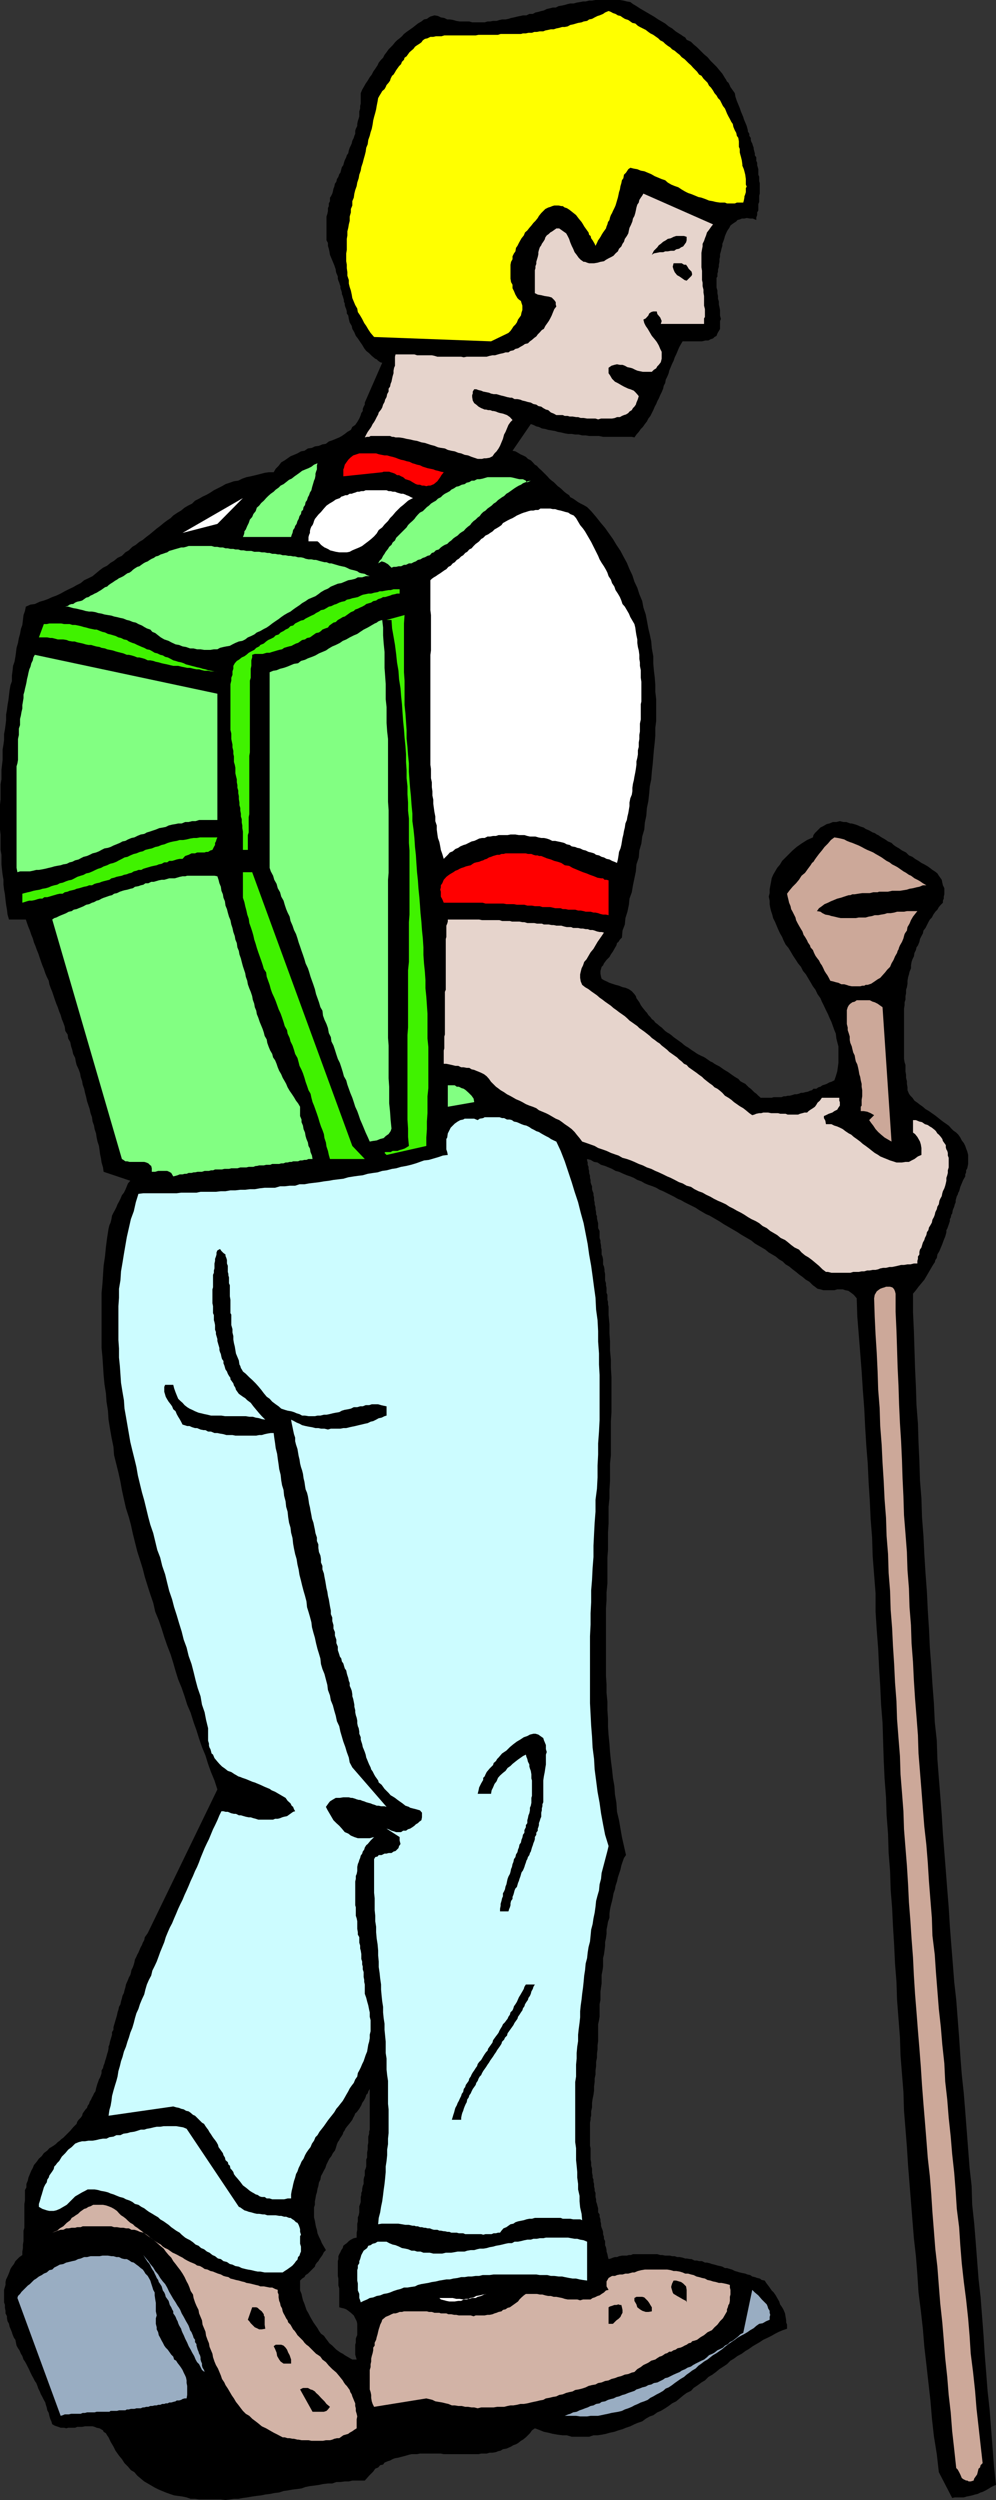 <svg xmlns="http://www.w3.org/2000/svg" width="343.199" height="861.297"><rect width="100%" height="100%" fill="#333333" stroke="none"/><path d="m115.402 740.898-.703.899-.5 1-.699.902-1 2-.398 1.2-.5.898-.5 1-.5.902-.2 1.2-.5 1-.203 1.199-.297 1-.203 1.199-.297.902-.203 1.2-.199 1v1.199l-.3.902v3.398l.3 1.2.2 1.199.202 1 .297.902.203 1.2.5 1.199.5 1 .5 1.199.7 1.203.699 1.2-.7.698-.5 1-1 1.399-.402.703-.5.5-.5.7-.199.698-2.398 2.399-.801.5-.399.703-.8.5-.7.7v3.398l.5 1.199.2 1 .3 1.203.5 1.2.399 1.198.3.899.7 1.203.5 1 .5.898.699 1.2.7 1 .702 1 .5.902.7 1 1 .7.699 1 .699.898.5.699 1 .8 1.402 1.403 1.399 1 .8.398.7.5.5.301.699.399.5.3.902.5h1.5l-.3-1-.2-.699v-3.402l.2-.7V805.7l.3-.8.2-.399v-3.902l-.2-.899-1-2-1-.902-.902-.7-.7-.5-.8-.3-.898-.2-.7-.199v-6.5l-.3-1V785l-.2-.902V779l.2-.703v-1l.3-.7.399-.699.3-.699.5-.699.2-.8.5-.403.699-.5.7-.7.702-.5 1-.5 1-.199V769.2l.2-1v-2.101l.199-.801v-1.399l.3-.699.2-1v-2.101l.3-.801.2-.7v-1.699l.199-.699v-.699l.3-.703v-.7l.2-1 .3-.699v-1.5l.2-.898.2-.5v-1.703l.3-.7.2-.699V744l.3-.703v-1.7l.2-1V739.2l.202-1v-2.101l.297-1v-.7l.203-.699v-14l-.5.801-.203.7-.5.5-.199.698-.3.7-.4.699-.5.703-.3.797-.7 1.203-.898 1.2-.5.398-.3.8-.403.7-.297.699-.902 1.203-1 1.2-.5.698-.2.5-.5.7-.198.699-.5.8-.5.7-.2.5-.5.703-.3.7-.2.698-.203.7-.297.8-75.101-46.601.199-1 .3-.899.2-1 .5-.898.2-1 .3-1 .2-.902.5-1 .202-.899.297-1 .203-1 .298-.7.403-.902.3-.801.5-.899.2-.699.199-1 .5-1 .3-.902.2-.7.199-1 .5-1 .3-.699.4-.699.5-1.199.3-.703.402-.7.297-.8.5-.899.203-1 1-1.398 24-49.5-1-3.102L72.7 610.5l-1-2.8-.898-2.903-1.2-2.899-1-2.898-.902-2.902-1-2.801-1-3.2-1.199-2.8-.898-2.899-1-2.898-1.2-2.902-.902-2.899-.8-2.8-.9-2.899-1.198-3.102-1-2.898-.903-2.902-1-2.899-1.199-2.902-.7-3.098-1-2.902-.898-2.797-1-3.203-.703-2.797-1-3.203-.898-2.797-1.5-6-.7-3.203-.699-2.598-1-3.101-.703-3.098-.699-3.203-.5-2.797-.7-3.203-1.5-6-.198-2.797-.7-3.402-.5-2.899-.5-3.101L37.2 486l-.5-3.102-.2-2.898-.5-3.102-.3-3.199-.2-3.101-.2-3.098-.3-3.102v-19l.3-3.101.2-3.098.2-3.101.5-3.399.3-3.101.402-3.098.5-3.203.297-1.2.403-.898.3-1.199.2-1.203.5-1 .5-.899.5-1 .398-1L41 414l.5-1 .5-1.203.7-.899.5-1 .5-1.199.402-1 .8-.902-9.203-3.098-.199-1.5-.5-1.699-.2-1.402-.3-1.399-.2-1.5-.198-1.402-.5-1.5-.301-1.399-.2-1.398-.5-1.5-.199-1.203-.5-1.399-.203-1.5-.5-1.398-.297-1.402-.402-1.2-.5-1.5-.3-1.398-.4-1.5-.3-1.402-.5-1.399-.2-1.199-.5-1.5-.198-1.203-.5-1.399-.7-1.5-.3-1.199-.2-1.199-.703-1.402-.297-1.399-.402-1.199-.3-1.5-.7-1.203-.2-1.399-.8-1.199-.2-1.5-.5-1.402-.5-1.2-.398-1.398-.5-1.199-.5-1.5-.5-1.203-.5-1.399-.402-1.199-.5-1.5-.5-1.199-.5-1.402-.2-1.2-.698-1.398-.5-1.203-.5-1.5-.5-1.2-.5-1.398-.403-1.199-.5-1.5-.5-1.203-.5-1.399-.5-1.199-.398-1.402-.5-1.2-.5-1.5-.5-1.199L9.3 318l-.399-1.203h-5.8l-.5-1.7-.2-1.699-.3-1.699-.2-1.601-.203-2-.297-1.598-.203-1.703v-1.7l-.297-1.699L.7 299.7l-.2-1.903V294.5l-.3-1.703V287.5l-.2-1.703v-8.598l.2-1.699v-5.3l.3-1.7v-3.3l.2-1.7.202-1.703v-3.598L1.2 256.5l.203-1.602v-2l.297-1.601.203-1.5.2-1.7V246.2l.3-1.699.2-1.602.3-1.699.2-1.699.199-1.703.3-1.7.5-1.398v-1.902l.2-1.5.199-1.899L5 228l.3-1.703.2-1.399.2-1.699.5-1.699.3-1.703.402-1.399.297-1.699.5-1.402.203-1.7.2-1.699.5-1.398.3-1.5 1.598-.703 1.5-.2 1.7-.8 1.402-.399 1.398-.5 1.5-.699 1.402-.5 1.5-.699 1.399-.8 1.398-.7 1.5-.703 1.203-.7 1.399-.699 1.199-1 1.5-.699 1.402-.699 2.399-2 1.199-.902 1.402-.7 1.2-1 1.199-.699 1.199-1 1.5-.699 1.2-1.203 1.202-.7 1.2-1.199 1.199-.699 1.199-1 1.2-.699 1.202-1 1.2-.902 2.398-2 1.2-.899 1.202-1 1.2-.902 1.199-.797.898-.902 1.5-1 1.203-.7 1.2-1 1.199-.699 1.398-.699 1-1 1.403-.703 1.199-.7 1.5-.699 1.199-.699 1.2-.8 1.402-.7 1.398-.699 1.2-.703 1.5-.5 1.402-.5 1.5-.2 1.398-.699 1.402-.5 1.5-.3 1.7-.399 1.199-.3 1.898-.5 1.403-.2H94.3l.7-1.199 1-1 .902-1.203 1.2-.7 2-1.398 2.398-1 1.2-.699 1.202-.203 1.2-.797 1.398-.203 1-.5 1.402-.2 1.2-.5 1.199-.199 1-.8 1.199-.399 1.2-.5 1.202-.5.899-.5 1-.699.898-.703 1.203-.7.5-1 1-.699.7-1 .699-1.199.3-.699.2-.5.199-.703.5-.7v-.699l.3-.8.4-.7v-.699l6-13.699-.7-.203-.7-.5-.5-.5-.5-.2-1.198-1-.903-.898-1-.8-.699-.899-.7-1.203-.698-1-.801-1.2-.7-.898-.5-1.199-.699-1.203-.203-1-.699-1.2-.3-1.199-.2-1.199-.5-.699v-.703l-.2-.797-.3-.703-.2-.7v-.5l-.3-.699v-.5l-.398-1.398-.301-.703v-.5l-.2-.7-.3-.8v-.7l-.2-.5-.199-.699-.3-.699-.2-.699v-.703l-.3-.797-.2-.402-.203-.801v-.399l-.5-1.5-1-2.398-.5-1.203-.199-1.2-.2-.898-.3-1v-1l-.5-.902v-8.2l.3-.898.2-1v-1l.3-.699v-.902l.4-.801v-1.2l.3-.398.5-1 .2-.699.202-1 .297-.703.203-1 .5-.7.2-.898.5-.8.3-.899.399-.5.3-1.203.2-.7.5-.699.199-.8.3-.899.5-1 .2-.699.5-.703.2-1 .3-.899.402-.8.297-.7.203-.898.5-1 .2-.703.3-.7v-1l.2-.699.5-1V42.7l.199-1 .3-.902.2-.7v-1.699l.3-1V36.5l.2-.8v-3.602l.5-1.2.699-1.199.5-.902.7-1 .702-1.2.7-.898.5-1 .699-1 .8-1.199.399-.902.8-1 .7-.7.5-1 .7-.898.702-1 .7-.703.699-.7.8-1 .7-.699.898-.699.801-.699.7-.8.902-.7 1-.703 1-.7.898-.699 1-.8 1.2-.7.902-.699 1-.199.699-.5.5-.3.699-.2.7-.203 1.202.203 1 .5 1.2.2 1 .5H155l1.2.198 1 .301 1.202.2h3.297l1 .3H167l1-.3h.902l1-.2h1.2l1-.3.898-.2h1.2l1-.199.902-.3 1-.2 1.199-.3 1-.2.898-.203h1.203l1-.5h1.2l.898-.5 1-.2 1-.3.902-.2 1-.5.899-.199 1.199-.3h1l1-.5 1.2-.2.902-.199 1-.3.898-.2h1.2l1-.3 1.202-.2 1-.199h.899L203 .2h1l1.2-.2h8.402l1.199.2L216 .5l1.2.2.902.698 1.199.7 1.199.8 1.2.7 1.202.699 1.2.703 1.199.7 1.5 1 2.398 1.398 1.203 1 1.2.699 1.199 1 1.398.902.5.301.703.5.7.398.5.801 1.5.7.898.898 1.2 1 2.402 2.402 1.199 1 1 1.2L246.902 23l2 2.398.899 1.5.3.399.399.8.5.403.5 1 .2.5 1.5 2.098.202 1.199.5 1.5.5 1.203.5 1.2.399 1.198.5 1.2.3.699.2.703.199.5.3.7.5 1.198.4 1.5v.399l.5.8v.7l.5.703v.7l.202.698.297.5.203.7.297.8v.399l.203.8.2.7v.703l.5.7v1.198l.3.7v.8l.399 1.399v1.902l.3.7v1.5l.2.699v3.601l-.2.7v2.199l-.3.699V72.5l-.399.7v.898l-.3.8v.899l-1.2-.5h-.902l-1.2-.2-.8.2h-.898l-.7.3-.8.2-.403.5-.797.5-.703.5-.5.402-.398.801-.5.7-.301.5-.398.898-.301.699-.2.8-.3.903-.399 1v.7l-.3 1-.2.898-.3 1v.902l-.2.797v.902l-.203 1v.7l-.297 1v.699l-.203.699v1l-.297.402v3.399l.297 1V101l.203 1v.898l.297 1v1l.203.899.2 1v1.902l.3 1.2-.3.699v2.699l-.2.402-.5.801-.203.398-.297.801-.703.399-.5.5-.898.3-.7.399h-1l-1.199.3H235.2l-.699 1.2-.5.902-1 2.399-.5 1-.398 1.199-.5 1-.5 1.203-.5 1.2-.2.898-.5 1.199-.5 1L229.2 132l-.5.898-.199 1-.5 1.2-.5 1-.5 1.199-.5.902-.398 1-.5.899-.5 1.199-1 2-.7.902-.5 1-.703.899-.699 1-.7.699-.698 1-.801.902-.7 1-.902-.199h-9.898l-1.399-.3H203l-1.2-.2h-1.198l-1.2-.3H198.2l-1.199-.2h-1.2l-1.198-.203-1.2-.297-1.203-.203-.898-.297-1.2-.203-1.199-.2-1-.3-1.203-.2-1-.5-.898-.199-1-.5-.899-.3-6.3 9.199 1 .203.898.5.8.5.9.398 1 .5.702.7 1 .5.7.699.699.8.699.403.7.797.8.703.7.7.702.698.7.7.699.8.8.7.7.5.699.699.7.703.702.5.797.7.703.698.899.7.8.5.399.699 1 .5 1 .703.7.5.902.5 1 .5 1.199.7 1.398 1.398 1.703 2 1.5 1.902 1.598 1.898 1.2 1.7 1.5 2.101 1.202 2 1.399 2.098 1 1.902 1.199 2.2.902 2.199 1 2.101.7 2.2 1 2.101.699 2.2 1 2.398.398 2.199.801 2.402.402 2.098.5 2.703.5 2.098.5 2.402.2 2.398.5 2.7v2.402l.199 2.398.3 2.399.2 2.601v2.399l.3 2.601v7.5l-.3 2.399v2.601l-.2 2.399-.3 2.703-.399 4.797-.3 2.601-.2 2.602-.5 2.398-.203 2.399-.297 2.703-.5 2.398L222.7 281l-.5 2.398-.199 2.399-.7 2.402-.3 2.399-.7 2.402-.198 2.398-.801 2.399-.2 2.402-.5 2.399-.5 2.402-.402 2.398-.797 2.2-.203 2.101-.5 2.399-.699 2.199-.2 2.203-.8 2.098-.2 2.402-.698.7-.5.8-.5.398-.2.801-.703 1.2-.5.898-.699 1-.5.902-1 1-.898 1.2-.301.699-.5.5-.2.699-.199.703v1l.2 1 .199.7.8.5.899.398 1 .5.902.3 1.2.399 1.199.3 1.199.5 1 .2 1.2.5 1 .703.902 1 .5.7.199.698 1 1.399.5 1 .5.703.398.5.801 1 .402.398.5.801.7.7.5.699.699.5.5.699.699.5.8.703.7.5 1.2 1.2.702.5.7.398.699.5.8.699 2.098 1.5.703.5.797.703.703.5.7.398 1.398 1 .8.5.7.5.7.399 1 .5.702.3.7.403.699.5 1 .7.699.3.7.5.702.398 1 .5 1.399 1 .8.5.7.399 1.398 1 .703.5.797.5.703.402.7.801.699.398 1 .5 1.199 1.2.7.5.702.699.5.5.7.5.699.703.8.7h3.801l.7-.2h2.699l.699-.3h.7l.702-.2h.7l.8-.203.899-.297h.699l.8-.203.7-.297h.7l.702-.203 1-.2.7-.3.699-.2.5-.5h1l.699-.5.7-.199.702-.5.7-.199.8-.3.899-.5.699-.2 1-.5.5-1.402.5-1.7.2-1.398.202-1.5V360.5l-.402-1.5-.3-1.203-.2-1.7-.5-1.199-.5-1.398-.5-1.402-.7-1.5-.5-1.2-.698-1.398-.7-1.5-.703-1.402-.5-1.2-1-1.398-.7-1.5-.898-1.203-.801-1.399-.899-1.5-.703-1.199-1-1.199-.699-1.402-1-1.2-.898-1.398-.801-1.203-.7-1.2-.902-1.5-1-1.199L270 324l-.5-1.203-.7-1.2-.698-1.5-1-2.398-.7-1.402-.3-1.2-.403-1.199-.297-1.199-.203-1.199v-1.203l-.297-1.399.297-1.199V306.5l.203-1.203.297-1.5.203-1.2.5-1.199 1.399-2.398 1-1.203.699-1.2 1.2-1.199 1.202-1.199 1.2-1.199 1.398-1.203 1.7-1.2 1.902-1.199 2-.898.199-.8.5-.7.5-.5.398-.402 1-1 1-.5 1.203-.7.899-.199 1.199-.5h1.2l1.202-.3 1.2.3h1l1.398.5h.5l.7.2.702.199.797.3.403.2.8.3.7.2.699.5 1.199.5 1.2.699.702.203.7.5.5.2.699.5.8.5.399.198.8.5.7.5.5.2.7.3.702.7.7.5 1.199.699 1 .703 1.398.7 1 1 1.203.5.899.698 1.199.7 1 .699 1 .5 1.2.703.702.5.899.7.8.5.899.698.5.801 1 1.399.2 1 .202.902.5 1v2.098l-.203.8v.7l-.297.699V311l-.703.7-.699.8-.5.898-.7.7-.698 1-.5 1-.7.699-.5.902-1 2-.703.899-.199 1-.5.902-.5 1-.2 1-.5 1.2-.5.698-.198.899-.5 1-.2 1.203-.5 1-.3.898-.2 1.2v1l-.5 1.199-.203.902-.297 1-.203 1.2v1l-.199 1.199-.3.902v1.2l-.2 1v1.198l-.3.899v1l-.2 1.203v17.297l.2 1.203.3.898v2.2l.2 1.199v1l.3 1.203v.898l.2 1.2v1l.5 1.199.5.703.702.7.7 1 1 .698.898.7 1 .699.902.8 1.2.7 1 .703 1 .7.898.698 1 .801.902.7 2 1.398.899 1 .699.703 1 .7.7.698.702 1 .5 1 .7.899.5 1 .3.902.399 1 .3 1.2V401l-.3 1.5-.399.7v.698l-.3.7v.699l-.7 1.203-1 2.398-.402 1.5-.3.5-.2.7-.3.5-.2.699-.2.703v.7l-.3.698-.2.801-.5 1.2-.198 1.199-.301.402-.2 1-.3.5v.7l-.399 1.198-.5 1.399-.3.5v.703l-.2.797-.203.703-.5 1.2-.5 1.398-.5 1.199-.5 1.203-.699 1.2-.2 1.198-.5.7-.198.8-.301.399-.5.8-.7 1.2-.699 1.203-.703 1.2-.699 1.198-2 2.399-.898 1.203-1 1.2v6.398l.3 6.5.2 6.3.199 6.399.3 6.5.2 6.3.5 6.403.199 6.5.3 6.5.2 6.5.5 6.2.2 6.5.5 6.5.3 6.198.402 6.5.5 6.7.297 6.3.403 6.2.3 6.5.5 6.5.399 6.199.5 6.5.3 6.5.7 6.402L323 606l.5 6.5.5 6.2.5 6.5.402 6.5.5 6.398.5 6.3.5 6.5.5 6.2.399 6.5.5 6.5.5 6.199.5 6.5.699 6.203 1 13 .402 6.2.5 6.5.7 6.5.5 6.198 1.5 19.5.699 6.2.199 6.5.7 6.5.5 6.199 1 13 .702 6.203 1 13 .399 6.398.5 6.301.5 6.5.699 6.399 1.5 19.5.7 6.5-1 .402-.9.5-.8.5-.898.5-1 .5-.7.2-1 .5-.902.198-1 .301-.898.2-1 .199-1 .3H329l-.898.2-4.602-8.899-.7-6.199-1-6.203-.698-6.297-.5-6-.7-6.203-.703-6.297-.699-6-.5-6.203-.7-6.2-.8-6.3-.398-6.2-.5-6.3-.7-6.2-.5-6.199-.5-6.3-.5-6.2-.5-6.3-.402-6.399-.5-6.3-.5-6.2-.2-6.5-.5-6.199-.5-6.3-.198-6.2-1-13-.2-6.203-.5-6.297-.3-6.402-.403-6.5-.297-6.301-.5-6.2-.203-6.5-.5-6.199-.199-6.5-.5-6.5-.2-6.199-.5-6.5-.3-6.5-.2-6.199-.198-6.5-.5-6.203-.301-6.5-.399-6.297-.3-6.402-.5-6.5-.403-6.301v-6.399l-.5-6.3-.5-6.5-.199-6.399-.5-6.3-.3-6.5-.4-6.2-.3-6.5-.5-6.199-.398-6.5-.301-6.203-.5-6.5-.399-6.297-.5-6.402-.5-6.301-.5-6.2-.203-6.3-1-1.2-.898-.699-1-.699-1-.199-.899-.3H288.5l-1 .3h-3.8l-1-.3-1-.2-.9-.703-.698-.5-1.2-1.2-1.203-.699-1.199-1-1-.699-1.2-1-1.198-.902-1.2-1-1.203-.7-1-1-1.199-.699-1.2-1-2.398-1.398-1.203-1-1.199-.703-2.398-1.399-1.2-1-1.203-.699L256.5 426l-1.2-.703-1.198-.797-1.2-.703-1.203-.7-2.398-1.398-1.2-.8-1.199-.7-1.203-.699-1.199-.703-1.2-.5-2.398-1.399-1.203-.8-3.797-1.899-1.203-.699-1.199-.5-1.2-.703-2.398-1.2-1.402-.699-1.2-.5-1.198-.699-1.2-.5-1.5-.5-1.203-.5L221 407l-1.398-.5-1.2-.703-1.203-.5-1.199-.399-1.2-.5-1.5-.699-1.198-.3-1.2-.7-1.203-.5-1.199-.5-1.398-.402-1.2-.797-1.203-.203-1.199-.7-1.2-.3v.5l.2.703v.797l.3.703v.7l.2.698v.7l.3 1v.699l.2.703v.797l.2.703.3.7v1l.2.698.3.7v.699l.2.703v1l.202.7v.698l.297 1v.7l.203 1v.699l.297.703v.7l.203 1 .2.698v1.7l.5 1v2.402l.3.898v.7l.2 1v.699l.199.703v1.7l.3.698.2 1v1.7l.3.699.2 1V438l.199.898v2.2l.3 1v.699l.2.902v1.7l.3.699v1.699l.2.703v.797l.2.902v2.899l.3 3.101v3.098l.2 2.902v3.098l.3 3.203v2.797l.2 3.203v12l-.2 3.098v11.699l-.3 2.902v6l-.2 3.098v2.902l-.3 2.899v5.8l-.2 3.102v6l-.2 2.598v8.902l-.3 3.098v2.699l-.2 2.8v23.301l.2 2.899v2.902l.3 3.098v2.902l.2 2.899v2.8l.2 2.899.3 2.902.2 2.899.3 2.902.402 3.098.297 2.902.5 2.797.203 2.902.5 2.899.2 3.101.699 2.899.5 2.902.5 2.898L215 636l.7 3.098-.7 1-.5 1.402-.398 1.2-.301 1.398-.5 1.5-.399 1.199-.3 1.402-.5 1.5-.2 1.2-.5 1.398-.203 1.203-.297 1.398-.402 1.5-.3 1.399-.2 1.5v1.402l-.5 1.399-.2 1.199-.3 1.5v1.402l-.2 1.5-.3 1.399v1.199l-.2 1.703-.198 1.398-.301 1.2v2.902l-.2 1.398-.3 1.5v2.899l-.2 1.402-.199 1.399V689l-.3 1.5v4.297l-.2 1.203-.3 1.398v5.801l-.2 1.399v1.5l-.203 1.402v1.398l-.297 1.5v1.399l-.203 1.5v1.402l-.297 1.399v1.199l-.203 1.5v1.402l-.199 1.5-.3 1.399-.2 1.402v1.5l-.3 1.398v1.5l-.2.7v.699l-.2 1v7.902l.2.899V744l.2.898v1.2l.3 1v1.402l.2 1v.7l.3.698v.801l.2.7v.898l.202.8v.7l.297.703v1.398l.203.801v.7l.297.898.203.8.2.7v1.402l.5.7v.8l.3.899v.699l.2.8v.7l.199.703.3.7.2.698v.801l.3.899v.699l.399.8v1.403l.3.7.2 1v.5l.3.898.2 1 .2.699.8-.2.7-.3.702-.2h.7l.699-.3 1-.2H216l.7-.199h.702l.7-.3h8.398l1 .3h.7l1 .2h1.702l.7.199h.898l.8.3h.9l1 .2.902.3h.5l1.199.2h.5l1 .5h.898l.703.203h1l1 .5h.7l.898.2.8.3.9.2 1 .3.902.2.8.198.899.5h.699l1 .301.7.2 1 .5.702.199 1 .3.899.2 1 .199.699.3 1 .2.7.5.902.203.8.297.899.203.699.5 1 .2.5.8.7.898.5.7.702 1 .7.699.699 1 .5.902.699 1.2.3 1 .7 1 .5.898.5 1.203.2 1.2.202 1.198v.7l.297.8v1.399l-1.5.5-1.199.5-1.398.703-1.2.7-1.402.698-1.5.7-1.2.8-2.398 1.399-1.402 1-1.2.703-1.198.898-1.5.801-1.2.899-1.203.699-1.199 1.203-1.2.797-1.398.902-1.203 1-1.199.899-1.398.8-1.2 1.2-1.203.699-1.199.902-1.5 1-.898 1-1.5.7-1.2.898-1.203 1-1.199 1-1.398.703-1.2.898-1.203.801-1.5.899-1.199.5-1.398 1-1.2.402-1.402.797-1.2.902-1.5.5-1.198.5-1.403.7-1.5.5-1.199.5-1.398.398-1.403.5-1.5.3-1.398.403-1.5.297-1.399.203H204.5l-1.5.5h-6l-1.7-.5h-1.398l-1.703-.203-1.699-.297-1.598-.402-1.5-.301-1.703-.7-1.398-.5-1 .7-.7 1-.699.703-.703.7-1 .8-.699.398-1 .801-.7.399-.898.3-.8.5-.903.399-.699.3-1.2.2-.8.5-.898.203-.7.297-1.203.203h-1l-1 .297h-1.898l-.899.203h-12l-1-.203H144.7l-1 .203h-1.898l-.899.2-1 .3-.703.2-1.199.3-.7.2-1.198.198-.801.301-.899.5-.703.2-1.199.5-.5.699-1 .199-.7.8-1 .403-.698 1-.7.7-.703.698-.699.801-.8.899h-4.298l-1.203.3h-1.398l-1.5.2h-1.399l-1.402.5H113l-1.7.199-1.398.3-1.402.2-1.7.203-1.5.297-1.398.5-1.402.203-1.7.2-1.698.3-1.403.2-1.5.5-1.699.198-1.398.301-1.7.2-1.402.3-1.7.2-1.398.199-1.703.3-1.5.2-1.597.3h-1.5l-1.403.2-1.5.199-1.597-.2h-7.5l-1.403-.199h-1.5l-1.398-.5-1.399-.3-1.5-.2L60 859.7l-1.5-.5-1.398-.5-1.2-.5-1.203-.5-1.398-.699-1.2-.703-1.199-.7-1.203-.699-2.398-2-1-1.199-1.2-.699-1-1.203-1.199-1.2L42 847.2l-1-1.2-1.2-1.703-.698-1.399-1-1.699-.7-1.5-.5-.699-.402-.703-.8-.5-.2-.5-1.2-.7-1-.199-.698-.3-.7-.2h-2.601l-1 .2h-1.7l-.699.3H23.5l-.7.2-.698-.2h-1.2l-.8-.3-1.2-.399-.902-.5-.3-1-.4-.902-.3-1-.2-1-.5-.899-.198-1-.301-.898-.2-.8-.5-.903-.5-1-.5-.899-.402-1-.5-1-.297-.898-.402-1-.5-.703-.5-1-.5-.899-.5-1-.398-.898-1-2-.5-.902-.5-.7-.403-1.199-.5-.8-.5-1.2-.5-.699-.5-.902-.398-2-.5-.7-.5-1.199-.2-.699-.5-1.203-.3-.7-.2-1-.5-.898-.199-1V798l-.5-1v-.902l-.203-1v-1l-.297-.899v-4.3l.297-1 .203-.7v-1l.2-.902.5-1 .3-.7.399-1 .3-.898.5-.8.7-.899.5-1 .699-.703.7-.7 1-.699V775.7l.202-1.199v-1.203l.2-1.2V768.5l.3-1v-8.203l.2-1.2V754.5l.5-.902v-1.2l.5-1.199.199-1 .5-1.199.5-1.203.5-.899.398-1 1-1.199.703-1 1-.902.7-1 1.199-.899.699-.8.7-.399.8-.5.7-.5.702-.699.7-.5.5-.5.699-.5L23 735.297l1.2-1.2 1-1.199 1.202-1.199.2-.699.5-.703.699-.7.5-.699.199-.8 1-1.399.5-.5.2-.699.5-.703.202-.7.5-.8.297-.7.403-.699.3-.699.5-.699.2-1 .199-.703.3-1 .2-.5.3-.899.399-.699.3-.8.2-.7v-.902l.5-.797.2-.902.3-.7.2-.8.3-.899.2-.699.202-.8.297-.903.203-1v-.7l.297-.699.203-1 .2-.699.3-1 .2-.699v-.902l.5-.801v-.899l.199-.699.3-1 .2-.699.3-1 .2-.703 75.101 46.601"/><path fill="#ff0" d="M254.602 48.7v1.898l.3.699V52.5l.2.797.199.703.3 1.2.2 1.398v.5l.3.699.2.5.199.703.3 1.2.2 1.5v1.898l.3.699-.3.5v1.402l-.2.7-.3.8v.399l-.2 1-.198.699h-2.2l-.703.3H250.5l-.7-.3h-1.698l-1.403-.2-1.199-.3-1.2-.2-1.198-.5-1.403-.5-1-.199-2.398-1-1.2-.398-1-.5-1.199-.703-1.203-.797-1.199-.402-1.2-.5-1.198-.7-.903-.8-1.199-.399-2.398-1-1.2-.699-1.203-.5L222 59l-1.2-.203-1.198-.5-1.2-.2-1.203-.3-.699.5-.8 1.203-.7.7-.2 1.198-.5.7-.198 1-.301 1-.2 1.199-.3.902-.2 1-.199.899-.3 1-.2.699-.3 1-.403.902-.5 1-.297.7-.402.699-.3.8-.2.899-.5.703-.2.797-.3.703-.2.7-1 1.398-.5.8-.198.399-.5.8-.5.7-.403.902-.5 1-.297-.699-.402-.703-.3-.5-.5-.7-.2-.8-.5-.399-.2-.8L201.3 78l-.398-.703-.5-.797-1-1.203-.902-1.2-1.5-1.199-.898-.699-.801-.5-.7-.199-.699-.5h-.5l-.902-.203H191l-.7.203-.698.297-.7.203-1 .5-.703.7-.699.698-.8 1-.4.7-.8 1-.7.699-.698.902-.7.801-.703.898-.797.7-.402 1-.8 1-.4.699-.5.902-.5 1-.5.7-.198 1.199-.5.699-.5 1v1l-.5.902-.2 1V96l.2 1.2.5.898v1.199l.5 1 .5 1.203.699 1.2.5.5.699.5.2.698.3.899v1.5l-.3.902-.2 1-1 1.399-.398 1-.5.699-.7.703-.5.797-.5.703-.703.7-6 2.898-40.297-1.5-1.203-1.399-.797-1.199-.703-1.203-.699-1-.7-1.399-.698-1.199-.801-1.199-.2-1.203-.699-1.2-1-2.398-.203-1.199-.297-1.402-.402-1.2-.3-1.199V96.5l-.5-1.5v-1.203l-.2-1.399V91.2l-.2-1.2v-2.703l.2-1.2v-3.8l.2-1.2V79.7l.3-1.199.2-1.203.3-1.2v-1.5l.402-1.398V72l.5-1.203v-1.5l.5-1.2.2-1.398.3-1.199.5-1.402.2-1.2.5-1.5.199-1.199.5-1.402.199-1.2.5-1.5.3-1.199.4-1.398.3-1.203.2-1.399.5-1.199.202-1.5.5-1.402.297-1.2.403-1.199.3-1.5.2-1.398.3-1.203.399-1.399.3-1.199.2-1.199.3-1.5.2-1.203.5-.899.5-.8.398-.7.801-.699.402-.699.297-.703.703-.797.5-.703.2-.7.5-1 .5-.398.5-.8.398-.7.5-.699.5-.703.7-.7.3-.8.7-.7.202-.699.7-.5 1-1.398 1.398-1.203.5-.7.7-.5.8-.5.7-.5.5-.699.702-.5.899-.199 1-.5h1l.898-.199h1.903l1-.3h10.8l1-.2h6.7l.898-.3h7l.7-.2h1l.902-.203h1.199l.8-.297H185l1-.203h1.2l.702-.297 1-.203.899-.2h1l.898-.3 1-.2 1-.3h.903l1-.2.898-.5 1-.199 1-.3.7-.2 1.202-.199.7-.3 1.199-.2.699-.5 1-.199.902-.5 1-.5.7-.203 1.199-.5.699-.5 1.2-.5.8.3.7.403.902.297.8.5.899.203.699.5.8.5 1.2.398.7.5.702.5 1 .2.899.8.699.399 2 1 .902.703.7.5 1 .5.699.5 1 .7.699.698 1 .5.7.7.902.699.8.5.7.703.898.5.8.7.9.698.702.801 1 .7 1.399 1.398.8.703.7.797.699.703.7.7.702 1 .797.398.703 1 .7.699.699.703.5 1 .699.7.7 1 .5.898.702.8.5.899.7.703 1 2 .699.898.3.7.399 1 .5 1 .5.902.5 1 .5.7.2 1 .5 1.198.5.899.202 1 .5.703.2 1.2"/><path fill="#e6d4cc" d="m245.7 77.297-.7.902-.7 1-.698.899-.301 1-.399 1-.3.902-.5 1v.898l-.2 1-.203 1.2v5l.203 1.199V96.5l.2.898v1.2l.3 1.199v1l.2 1.203v3.297l.3 1.203v2.7l-.3.5v1.898h-14.903l.301-1-.5-1.2-1-1.199-.2-.902h-1.198l-.7.203-.703.5-.297.7-.902 1-.8.398.3 1.199.5 1 .7 1 .702 1.203.7 1.2 1 1.198.699.899L227 119l.5 1.2.5 1v2.398l-.3 1.199-.7.902-.5.5-.398.7-.801.5-.7.699H221.5l-1-.2-.898-.199-.7-.3-1-.5-.703-.2-1-.199-.898-.5-.801-.3h-.898l-1-.2-.903.2-1 .3-1 .7v1.898l.5.699.703 1.203 1 1 1 .5 1.2.7.898.5 1.5.698.7.2 1.202.5.7.699.699.8.3.403-.3 1-.2.5-.3.7-.2.698-.5.7-.5.5-.402.699-.797.5-.402.5-.8.5-.7.203-.7.297-.698.402h-1l-.7.301-1 .2h-3.8l-1 .3-.903-.3h-2.898l-1.2-.2h-1l-.902-.3h-.699l-1.2-.2h-1l-.698-.203h-1l-.7-.297H191.7l-.898-.5-1-.402-.899-.801-.8-.2-.903-.5-.699-.5-1-.199-.7-.5-1-.199-.898-.5-1-.199-1-.3-.902-.2-.7-.3-1-.2h-1l-.898-.5h-.703l-1-.203-1-.297-.898-.203-.7-.2-1-.3h-1l-.902-.2-.699-.3-2-.399-.7-.3-.898-.2-.8-.3h-.7l-.5.8v.7l-.203.5v.699l.203 1.203.5.898.7.5.8.7.899.5 1.199.5h.5l.7.199h.702l.797.3h.403l.8.2.7.3.699.2 1 .203 1.398.5 1 .7.903 1-.7.698-.703 1-1 2.399-.5.902-.398 1.5-1 2.399-.5.902-.7 1-.699.7-.703 1-1 .5-1.199.198h-.7l-.698.2h-1.5l-1.2-.399-.902-.3-1.2-.5-1.198-.2-1.2-.5-1-.199-1.203-.5-1.199-.203-1.2-.297-1-.5-1.398-.203-1-.2-1.203-.5-1.199-.3-1.2-.399-.898-.3-1.203-.2-1.5-.5-1.199-.199-1.2-.3-1.198-.2-1.2-.3-1.402-.2h-1.2l-.698-.199h-.5l-.7-.3H127.7l-.5.3h-.699l-.8.2.5-1 .5-.903.5-.7.702-1 .5-1 .5-.699.399-.699.5-1 .5-.902.199-.7.8-1 .4-.699.3-1 .5-.898.2-.8.5-.903.202-1 .5-.899v-1l.5-.699.2-1 .3-.699.2-1 .199-.902.3-1v-.899l.2-1 .3-.699v-3.102l.2-.8h6.5l.898.3h5.102l.898.2 1 .3h8.203l.899.2 1-.2h6.898l1-.3 1-.2h.903l1-.3.699-.2 1-.199.898-.3h1l.703-.5 1-.2.7-.5.898-.199.8-.5.9-.5.702-.5 1-.203.7-.7.699-.5.8-.699.7-.5.5-.699.699-.699.7-.8.702-.403.5-1 .5-.7.7-1 .5-.898.5-1 .398-1 .5-1.199.7-.902-.2-.7v-.8l-.5-.7-.898-.898-1-.3-1.403-.2-1.199-.3-1.2-.2-1-.5v-7.902l.2-.7V91.7l.3-.8v-.7l.2-.699.3-1 .2-.902v-.7l.2-.8.3-.899.5-.699.2-.5.5-.703.5-.797.202-.703.5-.7.7-.5.5-.5.699-.398 1.398-1h1l.703.5.7.5 1 .7.5.898.5 1 .398 1.203.5 1.2.5 1 .5 1.198.7.899.702 1 .7.703 1 .7h.5l.699.3.699.2h1.7l1.202-.2 1-.3 1.2-.2.699-.5.898-.5 1-.5.703-.402.7-.801.8-.7.399-.898.8-.8.399-.899.5-.703.3-1 .7-1 .5-.899.2-1 .202-.898.5-1 .5-1.203.2-1 .5-.899.3-1 .2-.898.199-1 .3-1 .5-.703.2-.899.5-.8.5-.7.398-.699 24 10.598"/><path d="M236.602 81.598v1.199l-.2.703-1 1.398-.703.301-.699.5-1 .2-.7.5h-1.198l-1 .199h-.903l-.699.3h-1.2l-2 .399-.698.5.699-1.399L226.5 85.2l.5-.699.7-.5.8-.703.902-.5.7-.5 1-.2 1-.5.898-.3h2.7l.902.3m1.698 12 .2.902-.2.5-1.698 1.7-.7-.2-.703-.5-1-.703-.898-.5-.801-1-.398-.899-.301-1 .3-1.199h2.801l.797.5h.703l.5.7.399.699 1 1"/><path fill="red" d="m152.902 162.7-.8 1-.403.698-1 1.399-1.199 1-1.2.5h-.698l-.7.203-.8-.203h-.7L144.7 167h-.7l-.7-.203-.5-.297-.698-.402-.801-.5-.899-.301-.703-.2-.797-.699-.703-.3-.699-.399h-.7l-.698-.5-.801-.3-.7-.2-.5-.199H132.2l-.5.2-13.398 1.398v-2.399l.199-.402.3-1.2.7-1 .5-.699.7-.699 1-.8 1.202-.399.899-.3h5.8l.899.3 2 .398h.902l1 .301.899.2 1 .3 1 .399.898.3 1 .2.903.3 1 .2 1 .5.699.199.898.3 1 .2 1 .5.703.203.899.297 1 .203 1 .2.699.3.902.2 1 .3 1 .2"/><path fill="#82ff82" d="M100.3 185H83.7l.3-.703.2-.7v-.5l.5-.699.5-1.199.5-1 .402-1.199.8-.902.399-1 .8-1 .399-1.2.8-.699.7-.902.902-.797.797-.902.703-.7.899-.8 1-.7.699-.699 1-.699.7-.703 1-.5.902-.7 1-.8.898-.399 1-.8 1-.7.7-.5.902-.699 1.199-.5 1-.402 1-.5.898-.7 1.203-.5-.203.7v1.402l-.297.801-.203.7v.698l-.199 1-.3.7-.2.699-.3 1-.2.703-.2.898-.5.801-.3.899-.398.699-.301 1-.5.703-.2 1-.5.7-.199 1-.5.398-.203 1-.5.699-.297 1-.402.703-.3 1-.5.7-.2.698-.5.7-.2 1-.3.699-.2.703m82.602-19.402-1 .199-.703.3-1 .403-.699.5-.7.297-.698.402-.801.5-1.399 1-.703.5-.699.399-.8.8-.7.399-1.398 1-.7.703-.8.5-.7.7-.703.5-.699.5-.7.698-.8.5-.7.7-.5.699-.698.5-.7.703-.703.5-.699.7-.5.698-.7.5-.8.7-.7.8-.698.399-.7.5-.703.703-.797.5-.703.5-.699.7-.7.5-.698.698-.801.301-.7.399-.699.5-.703.699-1 .3-.699.7-.7.203-.698.797-.801.203-.899.5-.703.2-.797.5-.902.198-.7.5-.8.301-.7.399h-.898l-1 .5h-.703l-1 .5h-.898l-.801.199h-.898l-.7.3-1.203-1.199-1.199-.699-1-.3-1.2.699.5-.899.7-.699.5-1 .5-.703.402-.7.797-1 .403-.699.8-.699.399-.8.8-.7.399-.902.8-.797.7-.703.7-.7.702-.699.7-.699.5-.8.699-.7.8-.699.7-.703.5-.7.699-.8.7-.7 1-.5.702-.699.7-.699.699-.5.699-.699.8-.5.9-.5.702-.703 1-.5.7-.7.699-.5.8-.398.899-.5.5-.5 1-.5.7-.5.902-.199 1-.5 1-.203.699-.5.898-.2.801-.5h.902l1-.5h.899l1-.199 1-.3.699-.2h7.902l1 .2 1.2.3.898.2h1.2l1 .5.202.5h.5l1-.5"/><path fill="#fff" d="m142.3 171.598-1 .5-.698.402-.903.797-.797.703-.902.7-1.7 1.698-1 1.2-.898.902-.703 1-1.199 1.2-.8 1-1.2.898-.7 1.199-.898 1-1 .902-1 .801-1.203.898-.898.7-1 .5-2.399 1-.902.5-1 .199h-2.598l-1.203-.2-1.199-.3-.8-.2-.4-.3-.8-.399-.7-.3-.698-.5-.5-.399-.7-.8-.5-.399h-3.101V185l.199-.703.3-.7v-.699l.2-.8.3-.7.4-.5.3-.699.2-.699.3-.703.402-.5.797-1 .903-.899 1-1.199.898-1 1-.699 1.2-.703 1-.7 1.402-.5.5-.5.699-.199.699-.3h.7l.8-.5h.7l.5-.2.702-.199.7-.3h.699l.699-.2h.8l.7-.3h7.2l.702.3h.7l.699.2h.8l.7.3 1.398.399h.703l.797.3.403.2.8.3.7.399.699.3m-79.399 12.001 20.797-12-8.797 8.902zM218.602 215l.3 1.2.2 1.5.199 1.198.3 1.399v1.203l.2 1.398.3 1.2.2 1.5V227l.199 1.2v1.198l.3 1.5v2.602l.2 1.398v6.801l-.2.899v5.3l-.3 1.399V252l-.2 1.2v1.398l-.198 1.199v1.5l-.301 1.203v1.398l-.2 1.2-.3 1.199v1.203l-.2 1.398-.199 1.2-.3 1.5-.2 1.199-.3 1.203-.2 1.398v1.2l-.203 1.199-.5 1.203-.297 1.5v1.2l-.203 1.198-.199 1.2-.3 1.199-.2 1.203-.5 1.2-.2 1.398-.3 1.199-.2 1.203-.3 1.2-.398 2.398-.301 1.199-.5 1.203-.2 1.398-.199 1.2-.3 1.199-.903-.399-.797-.3-.902-.5-1-.2-.898-.5-.801-.199-.899-.5-1-.199-.703-.5-1-.3-.898-.2-1-.5-.899-.203-1-.5-1-.2-.703-.3-1.199-.2-.7-.5-1-.199-.898-.5-1.203-.3-1-.2-.898-.199h-1l-1-.5-.899-.3-1-.2h-.902l-1-.199-1-.3h-1.898l-.903-.2-1-.3h-1.898l-1.2-.2h-1.699l-1 .2h-3.101l-.899.3h-1l-1 .2H168l-1 .5h-.898l-1 .198-1 .5-.7.301-.902.2-2 1-.7.199-1.198.5-.7.5-1 .402-.902.797-1 .402-.7.801-1.398 1.398-.5-1.699-.5-1.402-.203-1.2-.297-1.5-.5-1.398-.203-1.402-.199-1.5v-1.399l-.5-1.5v-1.601l-.3-1.5-.2-1.399-.2-1.5V275.5l-.3-1.402v-1.5l-.2-1.399V269.5l-.3-1.402v-3.2l-.2-1.398v-37.902l.2-1.5v-12.2l-.2-1.699v-10.3l.5-.5.7-.5.7-.399.702-.5.797-.5.703-.5.7-.5.699-.402.699-.801.8-.399.7-.8.7-.399.702-.8.7-.399.8-.8.7-.403.699-.797.699-.402.7-.801.8-.399.7-.8.702-.7.7-.5.5-.398.699-.8.699-.403.8-.797.9-.402.702-.5.797-.5.703-.7.899-.5.8-.5.7-.5.5-.699.898-.5.703-.402 1-.5.7-.297.699-.402.8-.5.7-.301.898-.399.801-.3.7-.2.902-.3.8-.2h.899l.699-.199h1l.7-.5h3.402l.898.2h.8l.9.3 1 .2.702.199 1 .3.899.2.699.5 1.2.5.8.902.7 1.2.702 1.198 1 1.2.7 1 .699 1.199.699 1.203.7 1.2.5 1 .702 1.398.5 1 .7 1.402.5 1.2.699 1.198.8 1.2.7 1.199.5 1 .398 1.203.801 1.2.402 1.198.797 1.2.403 1.199.8 1.203.7 1.2.5 1.198.398 1.2.8.902 1.4 2.398.5 1.2.702 1.199.7 1.203"/><path fill="#82ff82" d="M127.402 198.5H126l-1.2.398h-1.5l-.898.5-1.203.301-1.199.2-2.398 1-1.2.199-1.203.5-1.199.5-1 .699-1.2.5-1.198.703-.903.7-1 .698-2.398 1-1 .7-1.2.699-.902.703-1.199.797-1 .703-.898.7-1 .5-1.2.698-1 .7-.902.699-1.2.8-1 .7-.898.703-1 .7-1 .5-1.203.698-1.199.5-.898.7-1 .5-1.2.5-.902.699-1 .5-1.2.203-1.198.5-1 .5-.903.5-1.199.2-1 .198-1.2.301-.898.5H73.7l-1.199.2h-2.2l-1.198-.2h-1.2l-1.203-.3h-1.2l-1.398-.5-1.2-.2-1.203-.5L60.5 222l-1.5-.703-.898-.5-1.5-.5-1.2-.7-.902-.699-1-.8-1-.399-.7-.8-1.198-.399-.903-.5-.797-.5-1.203-.5-.898-.5-1-.203-1.2-.5-.902-.2-1.199-.5-1-.199-1.2-.3-1-.2-.898-.3-1.203-.2L36 211.7l-1-.3-1.2-.2-.898-.3-1.203-.2h-1l-1.199-.2-1-.3-.898-.2-1.2-.3-1.203-.2-.699-.203-1-.297h-1l.8-.203.7-.5.7-.2h.5l.702-.5.7-.3 1-.2.699-.199 1.398-1 .801-.199.7-.5.702-.3.7-.399.699-.3.8-.5.7-.403 1.398-1 .703-.2.5-.5.7-.5.8-.5.7-.5.699-.398.699-.5.7-.3.8-.399.7-.5.702-.5.7-.203.699-.5.5-.5.699-.5.8-.5.7-.2.7-.5.702-.5.7-.398.8-.3.7-.5.699-.399.699-.3.7-.5.8-.2.902-.5.7-.203.8-.297.7-.203.699-.5.699-.2 1-.3.7-.2.702-.199 1-.3h.899l.8-.2.899-.3h7.902l1 .3h1l.899.2h1l.898.3h.801l.902.2h1l.7.199h1l.898.3h1l.902.2h1.7l1 .3H89.3l.898.2h1l.903.203h.8l.899.297h1l.898.203h.801l.902.297h1l.899.203h.8l.899.2h.7l1 .3h1l.902.2.699.3 1 .2h1l.898.198h.703l1 .301.7.2 1.199.3h.699l1 .399h.7l1 .3.702.2 1 .3.899.2 1 .199.699.3 1 .5.7.2.902.203 1 .297.699.5.699.203 1.2.2.8.5.902.3"/><path fill="#40f200" d="M137.7 204.5h-.9l-.698.2-1 .198-.7.301-.703.2-1 .3H132l-.7.399-1 .3-.698.5-1 .2-.7.5-.703.199-1 .3-.5.403-.898.5-.7.297-.8.402-.899.301-.5.5-1 .398-.703.5-1.398 1-.7.2-.8.5-.899.5-.703.699-.797.203-.703.5-.699.5-.5.7-.898.3-1 .398-.5.5-.7.5-1 .2-.703.5-1.398 1-1 .199-.7.5-1 .203-.699.5-.703.5-.699.2-1 .5-.5.3-.898.2-.7.198-1 .301-.703.5-1 .2-.699.199-1 .3-.7.2-.898.3h-1l-.703.2-.699.199h-2.7l-.898.3v.903l-.3 1v1.898l-.2 1v3.102l-.3 1v24.7l-.2 1.198V280.5l-.203 1v5.297l-.297.902v5.098H83.7V286.5l-.199-1.203v-.899l-.2-1V282.2l-.3-.902v-1l-.2-1v-.899l-.3-1v-.898l-.2-1.203v-1l-.198-1v-.899l-.301-1v-.898l-.2-1v-1l-.3-1.203-.2-.899V264.5l-.199-1-.3-1v-1.902l-.2-.899v-1l-.3-1.199v-1l-.2-.902-.203-1v-1.899l-.297-1.199v-15.8l.297-1.2v-1l.403-1v-1.203l.3-.899v-1l.5-.898.7-.8.699-.403 1-.797.898-.402.703-.5.797-.7.903-.5 1-.5.699-.699 1-.5.398-.5 1.203-.5.797-.699.703-.5.899-.402 1-.5.699-.7 1-.3.7-.7 1-.5.702-.5.899-.398.8-.8.899-.2.7-.703 2-1 .902-.2.699-.5 2-1 .898-.398.703-.5 1-.5.7-.5 1-.199.898-.5.8-.5.9-.203 1-.5.702-.2 1-.5.899-.3 1-.2.699-.5 1-.199.902-.3 1-.2.899-.199 1-.5.699-.3 1-.2.902-.199h1l1-.3 1.2-.2.699-.3h.898l1-.2 1.203-.203h.7l1-.297h2.097v1.5m9.202 190.297-13.703 3.101-.699-.699.2-.3h1.902l.699-.399H137l.7-.3.8-.2.902-.3.7-.403.8-.5-.3-3.098v-2.902l-.2-3.098v-29.101l.2-2.598v-19.703l.3-2.899V317.7l.2-2.601V293l-.2-2.602V282l-.3-2.703V276.5l-.2-2.902v-2.7l-.3-2.8v-2.7l-.2-2.898v-2.602L139.7 257l-.297-2.902-.203-2.801-.297-2.899-.203-2.898-.199-2.902-.3-2.899-.2-2.601-.5-3.098-.2-2.902-.5-2.899-.3-2.902-.398-3.098-.5-2.902-.5-2.797-.2-2.902H133.2l6.203-1.7-.203 2.899v16.8l.203 2.903v8.398l.297 2.801.203 2.899.2 2.902v2.898l.3 2.899.2 2.8.3 2.903v2.898l.2 2.899.199 2.601.3 2.899.2 2.902.3 3.098v2.601l.399 2.899.3 2.902.2 3.098.3 2.703.2 3.098.2 2.902.3 2.797.2 2.902.3 2.899.2 2.601.202 2.899.297 2.902.203 2.898.297 2.899.203 3.101V329l.2 2.898.3 2.899.2 2.902v2.801l.3 2.898.2 2.899.199 2.902v8.598l.3 2.902v14.2l-.3 2.8v5.801l-.2 2.898V389l-.199 2.898v2.899"/><path fill="#82ff82" d="m134.902 388.797-.3.902-.7 1-1 .7-.703.699-1.199.3-1.2.5-1.398.2-1 .199-.703-1.598-.699-1.5-.7-1.699-.5-1.203-.698-1.598-.5-1.5-.5-1.402-.7-1.5-.5-1.598-.5-1.5-.703-1.699-.5-1.402-.5-1.399-.398-1.5-.801-1.402-.398-1.5-.5-1.598-.5-1.5-.7-1.402-.5-1.5-.5-1.598-.5-1.5-.703-1.402-.199-1.5-.7-1.399-.3-1.699-.5-1.402-.7-1.5-.5-1.399-.198-1.699-.7-1.199-.5-1.703-1-2.797-.402-1.703-.5-1.5-1-2.797-.5-1.703-.398-1.2-.801-1.699-.399-1.398-.5-1.5-.5-1.402-.5-1.5-.5-1.399-.402-1.402-.5-1.5-.7-1.399-.5-1.5-.698-1.601-.301-1.5-.7-1.399-.5-1.199-.5-1.5-.402-1.402-.797-1.399-.402-1.5-.8-1.398-.4-1.5-.8-1.402-.398-1.399-.801-1.5-.399-1.199v-67.402l1.2-.5 1.199-.2 1.199-.5 1.2-.3 1.202-.399 2.399-1 1.398-.199 1-.8 1.403-.403 1-.5 1.398-.5 1.2-.5 1.202-.7 2.399-1 1-.699 1.199-.699 1.2-.5 1.402-.699 1-.703 1.199-.5 1.199-.7 1.402-.699 1.2-.5 1-.699 1.199-.8 1.398-.7 1.203-.699 1.2-.703.699-.297.5-.402.699-.301.7-.2.3 2.602v2.7l.2 2.8.3 2.899v5.5l.2 2.699.202 2.902v5.2l.297 2.699v5.5l.203 2.902.297 2.598v21.601l.203 2.899v21.601l-.203 2.399v54.5l.203 2.601V371.5l.2 2.898v5.7l.3 2.902.2 2.898.3 2.899"/><path fill="#40f200" d="m74.902 231.598-1-.301H72.7l-1-.2h-1.2l-.898-.199-1-.3h-.903l-1-.2-1.199-.3h-1l-.898-.2-1-.199-1.2-.3H59.7l-.898-.2-1.2-.3-1-.2-.902-.199-1-.3-1-.2-.898-.3-1-.2h-.899l-1-.5-.703-.203-1.2-.297h-.7l-1-.402-1-.301-.898-.2H43.7l-1.199-.5-.8-.199-1.2-.3-.7-.2-.898-.3-2-.399-.703-.3-1.199-.2-.7-.3-1.198-.2-.7-.199-1-.3H30.5l-1-.2-1-.3-.898-.2-1-.203-.903-.297h-.797l-1.203-.203L23 220.5l-1.2-.203h-1.898l-.703-.2-1.199-.3h-.7l-1-.2h-2.898l1.7-4.597h1l.898-.203h4.102l1 .203H24l.902.297h1l1 .203.899.2 1 .3.898.2 1 .3 1 .2.903.198h.699l1.199.5.8.301.9.2 1 .5.902.199 1 .3.699.2 1 .5.898.199 1 .5 1 .203.703.5 1.2.5.699.2 1 .5.699.3.902.398.797.301.903.5 1 .2.898.5.8.5.9.199 1 .5.902.199.8.5.899.203 1 .5.898.5.801.2.902.3 1 .2.899.3.8.398 1.2.301.699.2 1.2.3.702.2 1 .199.899.3 1 .2.898.3 1 .2 1.203.199 1 .3"/><path fill="#82ff82" d="M74.902 282.5h-6.3l-1.2.398H66.2l-1.2.302h-1.2l-1.198.5h-1.2l-.902.2-1.2.199-1.198.3-1 .5-1 .2-1.2.199-1.203.5-.898.3-1.2.403-1 .297-.902.5-1.199.203-1.2.5-1 .5-1 .2-1.198.5-.903.5-1 .198-.898.5-1.2.5-1 .399-1 .5-.902.3-1.199.2-1 .5-.898.5-1 .402-1.2.301-1 .5-.902.398-1.2.301-1 .5-.698.399-1.2.3-1 .5-.902.2-1 .5-1.2.199-.898.3-1.203.2-1 .203-1 .297-.898.203-1.2.297-1 .203-1.199.2H12.5l-1.2.3-1 .2H6.903l-.902.3-.3-1.5v-35l.3-1 .2-1.203v-7.2l.3-1.398V251l.402-1.203v-2.098L7.2 246.5l.203-1.203.297-1.2v-1.199l.203-1.199.2-1.199v-1.203l.3-1 .2-1 .3-1.2.2-.898L9.3 234l.3-1.203.2-1 .3-1.2.399-.898.3-1.199.5-1 .2-1 .5-.902L74.902 239v43.5"/><path fill="#40f200" d="m74.902 288.5-.3.7-.2.698-.3.5v.7l-.403.699-.5 1-.699.203-.8.5H71l-.5.2h-2.598l-.703.3H66l-1 .5-1.2.398-.898 1h-1l-1 .2-.902.3-.7.2h-1l-.698.5h-1l-.903.5-1 .199-.699.3-1 .2-.898.203-1 .297-.7.203-1 .297-.703.402h-1L47 300l-.898.2-.801.5-.899.198-.703.301-1 .2-.699.3-1 .2-.898.199-.801.3-.899.2-.703.5-2 .5-.699.199-.7.3-1 .2-.698.203-.903.5h-1l-.699.297-1 .203-.7.2-1 .3-.898.2-.703.3-.797.2-.902.198-.7.301-1 .2-.698.5h-1l-.903.199-1 .3-.699.2-1 .3-.7.2h-1l-.698.5h-.903l-.797.199-.902.3-1 .2h-.898l-.801.203-.899.297L7.7 311v-3.102l.703-.199 1.2-.3.898-.2 1-.3 1-.2 1.2-.199.902-.3 1.199-.2 1-.3.898-.403 1-.297 1-.203.903-.5 1-.2 1.199-.5.898-.3 1-.2 1-.5.903-.5 1.199-.398 1-.3.898-.5 1-.2 1.203-.5 1-.5.899-.402 1-.297.898-.5 1.203-.402 1-.5 1.2-.301 1-.399.898-.5 1-.5.902-.5 1-.199 1-.5 1.2-.5L47 294l1.2-.5 1-.203.902-.5 1.199-.297 1-.203 1.199-.5 1-.2 1.2-.5.902-.199 1.199-.5 1-.3.898-.2 1.203-.199 1-.3h1.2l1.199-.2 1.199-.3 1.2-.2h1l1.202-.199h6"/><path fill="#cca899" d="M319.2 305H318l-1.2.5-1 .2-1.198.3-1.2.2-.902.3-2.398.398h-2.7L306 307.2h-3.098l-.5.2h-1.5l-1.203.3h-2.597l-1.403.2-1.199.199h-.8l-.7.3h-.5l-.7.2-.898.3-1.203.399-1.199.3-1.2.5-1 .403-1 .5-1.198.5-.903.7-1 .698-.699 1 1.2.2.702.5 1 .5 1.2.199.898.3 1 .2 1.2.3 1 .2h5.202l1-.2h2.399l1-.3 1.199-.2.902-.3h1.2l1-.2 1.199-.199.898-.3h1.203l1.2-.2 1-.3h2.398l1-.2h3.602l-.801 1-.7.899-.699 1.203-.5 1.2-.703 1.198-.199 1.2-.5.699-.3.5-.2.703-.2.797-.5 1.203-.698 1.2-.301.698-.2.7-.3.5-.2.699-.699 1.203-.5 1.2-.703 1.198-.5 1.2-1 1L305 335l-.898 1-.801.898-.899.5-1 .7-1.203.8-1.199.399h-.7l-.5.3h-.698l-.7.2H293.5l-1-.2-.898-.3-.7-.2h-1l-1-.5-.902-.199-1-.3-.898-.2-.5-1-.5-.898-.5-.703-.5-.797-.403-.902-.5-1-.5-.7-.5-1-.699-.898-.5-.703-.5-1-.398-1-.801-.899-.2-.699-.699-1-.3-.699-.7-1.203-.5-.7-.402-1.199-.5-.8-.7-1.2-.5-.898-.5-1-.198-.902-1-2-.5-.899-.2-1-.5-1.199-.203-.902-.297-1.2-.203-1 .903-1.199 1-1.199 1.199-1.203 1-1.2.898-1.398 1.203-1 1-1.402.899-1.2.5-.8.5-.399.5-.8.5-.7.898-1.199 1-1.199.903-1.203 1.199-1.2 1-1.199 1.199-.898 1.2.2 1 .198 1.202.301.899.5 1 .399.898.3 1.203.5 1 .399 1 .5.899.5 1 .5 1.199.5.902.402.797.5.903.5 1.199.7.699.5 1 .699 1 .5.902.699 1 .5.899.5 1 .703 1 .7.898.5 1 .698.703.301 1.2.899 1 .5.898.5 1 .699 1.2.703"/><path fill="red" d="M209.7 303.297v12l-.9-.2h-1l-.898-.199-.8-.3-.903-.2h-.699l-1-.3h-1.7l-.698-.2-1-.199h-.903l-1-.3h-2.398l-.899-.2h-1l-.703-.3h-1.898l-.801-.2-.898-.199h-2.7l-.902-.3h-1.7l-1-.2h-1.6l-1-.3h-2.598l-1-.2H174.5l-1-.203h-6.2l-1-.297h-13.398l-.5-1.203-.5-.899V307.2l-.203-.699.203-.8v-.7l.5-.703.5-1.2.899-1 .5-.398.699-.5.5-.3.7-.399.702-.5.797-.3.703-.403.7-.297.699-.203.699-.297.8-.203.9-.2.702-.5.5-.3.7-.2 1-.199.699-.3.699-.2.5-.3.7-.2.8-.5.7-.199.702-.3 1.399-.399h.8l.7-.3h.699l.7-.2h7l.702.2h1.2l.699.3.699.2h.8l.4.198h.8l.7.301.5.2.702.3 1.399.399 1.199.5 1.2.3 1.202.399 1.2.8 1.5.2 1.199.703 2.398 1 1.203.5 1.2.398 1.199.5 1.398.5 1.203.5 1.2.2h.699l.5.5H209l.7.199"/><path fill="#82ff82" d="m74.902 301.898.399 1.2.3 1.199.5 1.203.2 1.398.5 1.2.199 1.199.5 1.203.2 1.5.5 1.2.3 1.198.402 1.399.5 1.203.297 1.5.403 1.2.3 1.398.5 1.402.2 1.2.5 1.198.199 1.5.5 1.2.199 1.199.5 1.402.3 1.2.4 1.5.3.898.5 1.5.2 1.203.5 1.398.202 1.2.5 1.402.5 1.2.5 1.5.2 1.198.5 1.399L87.8 347l.5 1.2.199 1.198.5 1.2.5 1.5.5 1.199.5 1.203.402 1.2.297 1.198.703 1.2.2 1.199.5 1.402.5 1.2.699 1.199.3 1.199.7 1 .5 1.203.398 1.2.5 1.198.703 1.2.5 1.199.7 1.203.5.898.5 1.2.699 1.199.699 1 .8 1.203.7 1.2.7.898.702 1.199v3.203l.5 1.2v.898l.5 1.199.2 1.203.5 1.2.199 1.198.3 1 .5 1.2.2 1.199.5.902.199 1.2.5 1.199.2 1.199h-1.4l-.698.3h-.7l-.8.2h-.7l-.703.3H101l-.5.2h-.7l-.698.203h-.7l-.703.297h-.797L96.2 401h-2.398l-.7.297H91.7l-.797.203h-1.601l-.801.2h-.398l-.801.3H85.7l-.797.2h-2.101l-1 .3H79.7l-.797.2h-1.601l-.801.198h-2.398l-.7.301H72.7l-.699.2h-1.5l-.898.3h-1.5l-.903.2h-.5l-.699.199h-1l-.7.3h-.698l-.7.2h-1l-.703.3-.699.2-.8.199-.7-1.2-.7-.398-.698-.3H54.5l-1 .3h-1.2V402.5l-.198-.8-.5-.403-.5-.5-.7-.297-.703-.203h-5.097l-.7-.2H43.2l-.699-.5-.5-.3-24-82.5.7-.5.702-.2 1-.5.7-.3 1-.399.699-.3.898-.5 1-.2.703-.5 1-.199.7-.3 1-.399.699-.3.898-.5 1-.2 1-.5.703-.203.899-.5.8-.2.899-.5.7-.3 1.202-.399.797-.3.903-.2.699-.5 1-.199 1-.5.898-.3.703-.2 1-.199 1-.3.899-.2.699-.5 1.2-.203.8-.297.902-.203.7-.5h1l1-.5H53l.7-.2 1-.3 1-.2h.902l.699-.199 1-.3h1.898l.703-.2 1-.3 1-.2h.899l.699-.199h9.402l1 .2"/><path fill="#40f200" d="m121.402 394.797 4.297 4.5h-12l-.398-1.399L113 396.5l-.5-1.5-.2-1.402-.5-1.5-.198-1.399-.5-1.402-.5-1.2-.5-1.5-.403-1.398-.5-1.5-.5-1.402-.5-1.399-.5-1.199-.398-1.5-.301-1.402-.7-1.2-.5-1.5-.5-1.398-.398-1.402-.5-1.5-.5-1.2-.703-1.398-.297-1.199-.402-1.5-.8-1.402-.4-1.399-.5-1.5-.698-1.402-.301-1.2-.7-1.5-.199-1.199-.8-1.398-.403-1.402-.5-1.5-.5-1.399-.699-1.5-.5-1.402-.5-1.399-.5-1.199-.7-1.5-.5-1.402-.398-1.5-1-2.797-.203-1.5-.797-1.203-.402-1.399-.5-1.5-.5-1.398-.5-1.402-.5-1.5-.398-1.399-.5-1.5-.301-1.402-.399-1.399-.5-1.5-.5-1.398-.203-1.5-.5-1.402-.297-1.399-.402-1.5-.3-1.402-.5-1.5V300.5h3.202l34.5 94.297"/><path fill="#e6d4cc" d="m208.102 321.297-.801 1.203-1.399 2-.703 1.2-.699 1.198-1 1.2-.7 1.199-.698 1.203-.801.898-.399 1.2-.5 1-.3 1.199-.2.902v1.2l.2 1.199.5 1.199 1 .8 1.199.7.898.703 2 1.398.903.801 1 .7.898.699 1 .699 1 .703.902.797 1 .703.899.7 2 1.398.898.8.703.7 1 .699.7.5 1 .703.699.7 1 .698.699.5.902.7 1 .8.7.7 1 .699.898.703.8.5.7.7.902.698 1 .801.7.7 1 .699.699.5 1 .699.699.703.902.7.797.8.903.398.699.801 1 .7.699.5 1 .699.902.699 1 .703.7.7 1 .8.898.7 1 .698.7.7 1 .5.902.699.8.703.899 1 1.199.7 1 .698.902.801 2 1.399 1.2.699.898.703 1.2 1 1 .7.702-.2.7-.3 1-.2h.699l.699-.203h1.7l1 .203h2.402l.699.2h1.898l.703.3H275l.7-.3.8-.2.7-.203h.902l.5-.5.699-.5.8-.5.7-.5.5-.7.398-.699.801-.699.7-1h6v1l.202.5v1.2l-.5.699-.402.699-1 .5-.7.5-1.198.402-1 .5-.7.301v.7l.5.898.2 1.199h1.898l1 .5 1 .3.902.403 1 .5.899.7 1.199.8.8.398.9.801 1 .7 1.202.898.899.8 1 .7 1.199.902 1 .801.902.7 1.2.698.699.5 1.199.5 1 .399 1.2.5 1 .3 1.202.403h1.899l1.199-.203h1.2l.902-.5 1-.5 1.199-.899 1.199-.5V395.5l-.2-1.203-.3-1-.5-.899-.398-.699-.801-1-.7-.5v-4.3h1l1.2.5.898.199 1 .699 1 .3.703.5.7.403 1 .797.398.402.5.801.5.398.7.801.5.7.202.699.5.699.5.703v.797l.2.703.3.5.2.7v.898l.3.8v3.301l-.3 1v.899l-.2.8-.3.899v1l-.2.902-.203.801-.297.898-.5 1-.203.7-.199 1-.5.902-.3.7-.2 1.198-.5.801-.2.899-.5 1-.198.902-.301.797-.5.902-.2 1-.5.899-.5.8-.199.899-.5.703-.203 1-.5 1-.199.7-.5.898-.3 1-.2.699-.5.703-.2.797v.902l-.5.7v.8l-.198.7v.898h-1.2l-1.203.3h-1l-1.199.2h-1l-1.2.3-.898.2-1 .203h-.902l-1.2.297h-1l-1 .203-.698.297-.903.203h-1l-1 .2h-.898l-1 .3h-.899l-1 .2H294l-1 .3h-6.5l-1.2-.3h-.698l-1.2-.903-1.203-1.2-2.398-2-1.2-.898-1.199-.699-1.203-1-.898-1-1.5-.703-1.2-.899-1.199-1-.902-.699-1.5-.699-1.2-1-1.198-.703-1.2-.7-1.203-1-1.398-.699-1.2-1-1.199-.699-1.5-.699-1.203-.703-1.199-.797-1.2-.703-1.398-.7-1.203-.699-1.398-.699-1.2-.8-1.5-.7-1.199-.5L246 413l-1.2-.703-1.5-.7-1.198-.699-1.403-.5-1.398-.699-1.2-.8-1.5-.399-1.402-.8-1.199-.403-1.5-.797-1.398-.703-1.2-.5-1.402-.7-1.5-.699-1.2-.5-1.398-.699-1.5-.5-1.402-.699-1.398-.5-1.5-.703-1.2-.5-1.402-.5-1.5-.399-1.398-.8-1.2-.399-1.402-.5-1.5-.699-1.398-.5-1.5-.5-1.2-.703-1.402-.5-1.398-.5-1.5-.5-.903-1.2-1-1.199L198 390l-1-1-1.2-.902-1.198-.801-.903-.7-1-.699-1.199-.5-2.398-1.398-1-.5-1.2-.5-1.203-.5-.898-.703-1.2-.5-1.199-.399-1.203-.5L180 379.7l-1-.5-1.2-.5-1.198-.699-.903-.5-1-.5-1-.703-1.199-.7-.898-.699-.7-.5-1-1-.703-.699-.699-1-.8-.902-.9-.7-1-.5-.698-.3-1-.399-.7-.3-.902-.2-.8-.5h-.9l-1-.199h-.898l-1-.5h-1l-1.203-.3-.898-.2-1-.199h-.899v-4.602l.2-.699v-4.101l.199-.7V341.7l.3-.699v-17.5l.2-.703v-3.899l.3-.699.2-.699v-.703h10.8l1 .203h6l.899.297h2.7l.702.203H179l1 .2h.7l1 .3h2.402l.898.2h1.7l.702.3h1.7l1 .2h.699l.898.198h1.703l1 .301.899.2h1.5l.699.3h1.7l.902.2h.8l.899.199h.699l.8.3h.9l.702.2.797.3.903.2h.699l.8.199"/><path fill="#cca899" d="m307.2 393.297-2.4-1.399-1.198-1-1-.898-.903-1-.797-1.203-.703-.899-.699-1 1.7-1.699-1.2-.699-1.2-.5-1.198-.203h-1v-1.5l.3-.399v-2l.2-1.199v-2.101l-.2-1.2v-1l-.3-1.199-.2-1.199-.3-.902-.2-1.2-.203-1-.297-1.199-.5-1-.203-.902-.199-1.2-.5-1-.3-1.199-.2-.898-.5-1.203-.2-1v-1.2l-.3-1-.398-1.199V354l-.301-1.203V348l.3-1 .399-.703.5-.5.7-.5.8-.2.7-.5h4.5l1 .5.702.2 1 .5.7.5 1 .703 3.097 46.297"/><path fill="#82ff82" d="m163.402 379.7-9.101 1.597v-7.399h2.398l.703.5h.7l1 .5.699.2.699.5 1 .902 1 1 .7 1 .202 1.2"/><path fill="#ccfcff" d="m191.7 393.297 1.5 3.203 1.402 3.598 1.199 3.601 1.199 3.598 1 3.3 1.2 3.602.902 3.598 1 3.601.699 3.602.699 3.598.5 3.601.7 3.899.5 3.601.5 3.801.5 3.598.202 4.101.5 3.598.2 3.8v3.602l.3 4.098v3.8l.2 3.602v15.598l-.2 3.902-.3 4.098v3.8l-.2 3.801V509l-.203 3.898-.5 3.801v4.098l-.297 3.8-.203 3.903-.199 4v3.898l-.3 3.801-.2 4.098-.3 3.601V552l-.2 3.797v3.902l-.2 4v23.098l.2 3.8.2 3.903.3 3.797.2 3.8.5 3.903.202 3.598.5 3.8.5 3.899.7 3.8.5 3.602.699 3.801.699 3.598 1.2 3.902-.4 1.7-.5 1.898-.5 1.902-1 3.797-.198 2-.5 1.902-.2 2.098-.5 1.703-.5 1.898-.203 2-.297 2.102-.402 1.898-.3 2-.5 1.899-.2 2.101-.2 2-.5 1.899-.3 1.902-.2 1.899-.5 1.902-.198 2.2-.301 1.898-.2 2.199-.199 1.902-.3 2.2-.2 1.898-.3 2.101-.2 2V695l-.203 1.898-.297 2.2L199.2 701v2.2l-.297 1.898-.203 2.199v1.902l-.199 2.098v4.101l-.3 1.899V738l.3 2.098v4.101l.2 1.899.202 2.199v1.902l.297 2.2v1.898l.5 2.203v1.898l.203 2.102.5 2.2.2 2.198-.7-.3H197.5l-1-.2h-2.598l-.703-.3h-8.898l-1 .3h-.899l-1 .2-.902.3-2 .399-.898.3-.7.5-1 .2-.703.5-.699.5-1 .402-.7.801-.5.7h-.698l-.7.198h-.8l-.7.301h-2.101l-.801.2-.7-.2h-5.5l-.698-.3h-1.5l-.7-.2H155.5l-.7-.3h-.698l-.801-.2h-.399l-1-.199h-.5l-.703-.3H149.5l-.7-.2-.698-.3h-.801l-.7-.2h-.5l-.699-.203h-.703L144 767h-.7l-.5-.203h-.698l-1.2-.297H139.7l-1.199-.203-1.2-.2h-5.8l-1.2.2.2-2.2.5-1.898.3-1.902.4-1.899.3-2.199.2-1.699.3-2.102.2-1.898.202-2.203v-1.899l.297-1.898.203-2v-1.902l.297-1.899v-1.902l.203-1.899V726.7l-.203-1.902v-7.899l-.297-2L133.2 713v-3.8l-.297-1.903v-3.899l-.203-2.101-.199-2v-2.098l-.3-1.902-.2-2v-1.899l-.3-1.898-.2-1.902-.2-2.2V683.7l-.3-2.101-.2-1.899-.3-2v-1.902l-.2-2.098V672l-.198-2.203-.301-1.899-.2-2.199v-1.902l-.3-1.899V660l-.2-1.902V654l-.199-1.902V640.5l.399-.703.8-.2.399-.5h1l1-.5h.7l.702-.199h1l.7-.5.699-.199 1-1 .199-.699.5-.703-.3-1.2v-1.199L133.2 630l.702.2 1 .5.7.198.898.301h1.7l.702-.5h1l.7-.5.699-.199.8-.5.7-.5.5-.5.699-.402.5-.5.7-.5.202-1V624.5l-.703-.8-.699-.2-.7-.203-1.198-.297-.801-.203-.399-.297-1.203-.402-1-.801-1-.7-.699-.5-.898-.699-.801-.5-.7-.398-.699-.8-.703-.7-.699-.703-1-1.399-1-.8-.2-.7-1-1.398-.398-.703-.5-1-.5-.7-.203-.699-.5-1-.297-.699-.402-1-.3-.699-.2-1-.3-.902-.4-1-.3-.7-.2-1-.3-.898-.2-.703v-.797l-.5-1.203v-.7l-.198-1.199-.301-.699-.2-1v-.902l-.199-1-.3-.899-.2-1v-.699l-.3-1.199v-.703l-.2-1-.203-1-.297-.899v-.699l-.203-1.199-.297-.8-.402-.903v-1l-.3-.7-.2-1-.3-.898-.2-.699-.2-1-.5-.703-.3-1-.2-.7-.5-.699-.198-1-.5-.699-.2-.699-.5-1.5v-1.203l-.5-1.2v-1.199l-.5-1.398v-1.203l-.5-1.2v-1.199l-.402-1.398v-1.203l-.5-1.2v-1.199l-.3-1.5-.4-2.398-.3-1.203-.2-1.399-.3-1.199-.2-1.199-.198-1.203-.301-1.5-.2-1.2-.5-1.398V539.5l-.5-1.203v-1.2l-.199-1.199-.5-1.199-.203-1.402v-1.2l-.5-1.199V529.7l-.5-1.5-.199-1.2-.3-1.402-.2-1-.5-1.399-.2-1.199-.3-1.5-.2-1.203-.3-1.2-.2-1.398-.198-1.199-.301-1.203-.5-1.2-.2-1.199-.199-1.398-.3-1.203-.2-1.5-.3-1.2-.403-1.199-.297-1.199-.203-1.402-.297-1.2-.203-1.199-.199-1.199-.5-1.5-.3-1.199v-1.203l-.4-1.2-.3-1.398-.2-1-.3-1.402-.2-1.2 1 .5.9.5 1 .403.902.5 1.199.297 1 .203 1.199.2 1.2.3h1l.902.2h1.199l1.199.3 1-.3h3.3l1-.2h1l1.2-.3.902-.2 1-.203 1.2-.297.898-.203 1.2-.297 1-.203 1-.5.902-.2 1-.5.898-.5 1-.199 1-.5.7-.199V484.5l-1-.203-.9-.2-1-.3h-2.198l-.903.3H126l-1 .403h-.898l-1 .297h-1.2l-1 .5-.902.203-1.2.2-1 .3-.898.5-1.203.2-1 .198-1.199.301-1 .2h-.898l-1.2.3h-1l-.902.2h-2.2l-1.198-.2h-1l-.903-.5-1-.3-.898-.399-1-.3-1.2-.2-1-.3-1.199-.403L96 484.5l-1-.703-1.2-.899-.898-1-1-.699-1-1.199-.902-1.203-1-1.2-.898-1-1.2-1.199-1-.898-1.203-1.203-1-.797-.199-.402-.5-.801-.2-.7-.3-.5-.2-1.398-.5-1.199-.5-1.203-.398-2.399-.3-1.199-.2-1.199v-1.203l-.3-1.2v-1.199l-.403-1.398v-3.602l-.297-.5v-4.601l-.203-1.2v-3.8l-.297-.7v-2l-.203-.699v-.5l-.199-.699v-2.101l-.3-.801v-1.2l-.2-.699-.3-.699v-.5l-.7-.5-.7-.699-.5-.703-.898.5-.3.703v.7l-.2.698-.3.801v.7l-.2.898V437l-.203.7v.8l-.297.7v4.3l-.203.7v4.8l.203 1v2.398l.297.7v1.699l.203.703.2 1v1.598l.3.8v.7l.2.699.3 1V462l.399 1.398.3 1v.7l.2.699.3.703.2 1 .199.7.5.698v.801l.3.7.4 1.398.5.703.3.797.402.703.5.7v.5l1 1.398.2.699.5.8.199.7.5.703.5.7 1.398 1 .801.5.7.698 1.202.899.899 1.203 2 2.398.898 1 1.203 1.2-1.203-.2-.898-.3-1.2-.2-1-.3h-1.199l-1.203-.2H77.5l-1.2-.199h-3.6l-1.2-.3-1-.2-1.2-.3-.898-.2-1.203-.5-1-.5-.898-.402-.801-.5-.898-.7-.7-.8-.8-.7-.7-.699-.5-1.199-.402-1-.5-1.402-.3-1.2h-2.798l-.3.7v1.703l.3 1 .2.7.5.898.5.8.699.899.5.703.398 1 .801.7.402 1 .5.898.5.8.5.899.5 1 .7.203.898.297h.8l.9.402 1 .301h.702l1.2.5 1 .2h.699l.898.5h1l1.203.5h1l.899.198 1.199.2 1 .3h2.102l1 .2H88.3l1-.2h.898l1-.3.903-.2 1.199-.199h1l.199 1.598.3 2 .2 1.601.5 2 .2 1.602.3 2 .2 1.598.5 2 .202 1.902.297 1.7.5 1.597.203 2 .5 1.902.2 1.899.5 1.699.199 1.902.3 1.899.5 1.699.2 1.703.5 1.898.199 1.899.3 1.703.4 1.898.5 1.7.3 1.902.402 1.7.297 1.898.5 1.902.403 1.7.5 1.898.5 1.699.5 1.902.199 2 .5 1.598.5 1.703.5 1.898.199 1.7.5 1.902.5 1.7.402 1.898.5 2 .5 1.601.5 1.7.2 1.898.5 1.703.699 1.7.5 1.898.5 1.902.199 1.7.7 1.898.3 1.699.7 1.703.5 1.898.5 1.7.402 1.902.8 1.7.399 1.898.5 1.699.5 1.703.699 1.898.5 1.7.7 1.902.3 1.7.902 1.698L133.2 622.5l-.699-.203h-1.2l-.8-.2h-.7l-.698-.3-.7-.2-.703-.3-.797-.2-.703-.199-.699-.3-.7-.2-.698-.3h-.5l-.7-.2-.5-.199-1-.3h-.5l-.703-.2h-1.898l-1.2.2H115.7l-1.199.699-.8.5-.4.5-.5.699-.5.703.5 1 1.4 2.398.702 1.2 1 1 1 .902.899 1 1 1.2 1.199.5.902.698 1.2.5 1.199.399h4.101l.7-.2.8-.199-1.203 1.2-1 1.199-.5.402-.5.801-.199.7-.5.698-.2.7-.5.699-.198.8-.301.7-.2.703-.3.7-.2 1v1.398l-.199 1-.3.699v1l-.2.902v8.2l.2.699V660l.3.898.2 1v2.602l.199 1.2v.8l.5.898v1.899l.3 1v1l.2.703.199 1.2v1.698l.3.899v1l.2.703v1l.3.898v1.7l.2 1v.699l.2.902v3.2l.5 1.398.3 1.203.402 1.398.297 1.5.203.899v1.5L127.7 696v3.797l-.297 1.203v1.2l-.203 1.198-.297 1-.203 1.2-.199 1.199L126 708l-.3.898-.4 1.2-.5 1-.5 1.199-.5 1-.5.902-.198 1.2-.7 1-.5 1.199-.703.902-.699 1-.5 1-.7 1.2-.5.898-.698 1.199-.801 1-.7.902-.699.801-.703 1.2-.699.898-.8 1-.7.902-1.398 2-.7.898-.8 1-.7 1.2-.703.699-.5 1.203-.699 1-.5 1.2-.7.898-.698 1-.5.902-.5 1.2-.7 1-.5 1.198-.5 1-.402 1.2-.5.902-.3 1.2-.4 1.198-.3 1.2-.2 1-.3 1.199-.2 1.203v1.398h-1.198l-1.2.301h-4.101l-.899-.3h-1l-.703-.5h-1l-.699-.2-.7-.5-.698-.199-.801-.5-.399-.203-.8-.5-1.2-1-1.203-.899-.898-1.199-1-1.199-.7-.8-.5-.7-.199-.703-.5-.7-.5-.5-.203-1-.5-.398-.199-.8-.8-.7-.2-.902-.5-.797-.2-.703-1.5-2.098-.198-.8-.5-.899-.5-.703-.403-.5-.5-.7-.5-.8-.5-.7-.5-.898-.398-.5-.5-.699-.5-.8-.7-.403-1.699-1.7-.703-.699-.699-.3-.8-.7-.7-.5-.898-.199-.801-.5-.899-.199-.703-.3-1-.2-1-.3-22.297 3.198.297-2 .403-1.398.3-1.703.2-1.7.5-1.898.5-1.699.5-1.602.398-1.5.3-1.898.5-1.703.4-1.7.5-1.398.5-1.902.702-1.7.5-1.699.5-1.398.5-1.703.7-1.7.5-1.699.398-1.601.5-1.7.7-1.5.5-1.597.702-1.703.797-1.7.403-1.699.5-1.699.699-1.601.8-1.5.399-1.7.8-1.601.7-1.5.7-1.899.5-1.398.702-1.703.7-1.7.5-1.699.699-1.699.699-1.601.8-1.5.7-1.7.7-1.601.702-1.7.7-1.5.8-1.597.7-1.703.699-1.5.699-1.598.7-1.699.8-1.703.7-1.7.702-1.398.7-1.699.5-1.402 1.398-3.399.8-1.699.7-1.402.7-1.7.702-1.699.7-1.402.8-1.7.7-1.699L76.3 624h.7l.7.2h.8l.7.3.5.2.902.198h.699l1 .5H83l1 .301.7.2 1 .199h.702l.899.3.8.2.899.3h5.102l.699-.3h.898l.801-.2.7-.3.702-.2 1-.199 2.098-1.5.7-.199-.4-.703-.3-.797-.5-.402-.398-.801-1-.899-.7-1-1.203-.699L96 618l-1.2-.703-1.198-.5-.7-.5-.5-.2-.703-.3-.5-.2-1.5-.699-1.199-.5-.7-.3-.698-.2-.5-.199-.7-.3-1.203-.5-1.199-.399-.7-.3-.698-.2-.801-.5-.399-.203-1.203-.797-1.199-.402-1-.801-1-.7-.898-.898-.7-.8-1-1.2-.5-1.199-.5-.402-.203-.801-.199-.7-.3-.5-.2-.699v-.699l-.3-1v-4.3L71 592.5l-.5-2.602-.898-2.601-.5-2.899-1-2.898-.7-2.602L66.7 576l-.7-2.703-1-2.797-.7-2.902-1-2.7-.698-2.8-.903-2.899-.797-2.699-.902-2.8-.7-2.7-1-2.902-.698-2.801-.7-2.899-1-2.898-.703-2.902-1-2.598-.699-2.902-.7-2.899-1-2.902-.698-2.598-.7-2.902-.703-2.899-.797-2.8-.703-2.899-.699-2.902-.5-2.899-.7-2.898-.698-2.8-.7-2.903-1-5.797-.5-2.902-.5-2.801-.203-2.899-.5-2.898-.5-3.102-.199-2.898-.2-2.902-.3-2.899v-3.101l-.2-2.899V450l.2-2.902V444l.5-2.902.2-3.098.5-2.902.5-3.098.5-2.902.5-2.899.702-3.101.7-3.098 1-2.703.699-3.098.898-2.902 1.703-.2h11.5l1.5-.199H67.7l1.403-.3h5.3l1.7-.2H77.7l1.703-.3h1.7l1.699-.2H84.5l1.602-.199H87.8l1.699-.3 1.7-.2h3.6l1.7-.5h1.602l1.699-.199h1.898l1.5-.5h1.703l1.598-.3 1.7-.2 1.702-.203 1.7-.297 1.699-.203 1.601-.297 1.7-.203 1.699-.2 1.699-.5 1.902-.3 1.399-.2 1.699-.199 1.7-.5 1.902-.3 1.5-.2 1.597-.5 1.5-.199 1.903-.5 1.398-.199 1.7-.5 1.702-.3 1.7-.403 1.699-.5 1.398-.5 1.403-.5 1.699-.2 3.398-1 1.403-.5 1.699-.199-.2-1-.3-.898v-3.602l.3-.5.2-1.398 1-2 .699-.703.7-.7 1-.699.902-.5 1-.199.5-.3h3.3l.7.3.5.2.699-.5 1.199-.2.5-.3h5.102l.898.3h.7l1 .5h1l.702.2.7.5 1 .199.699.3.898.399.801.3.902.2 1 .5.7.5 1 .5.699.402.898.301.801.5.7.398.902.5 1 .5.699.5 1 .5.898.399"/><path fill="#cca899" d="M308.602 445.7v6.198l.3 6.5.2 6.2.199 6.5.3 6.199.2 6.5.3 6.5.399 6.203.3 6.5.2 6.297.3 6.203.2 6.5.5 6.2.5 6.5.2 6.198.5 6.301.202 6.5.5 6.2.2 6.199.5 6.5.3 6.3.399 6.2.5 6.199.5 6.5.199 6.3.5 6.2.5 6.203.5 6.5.5 6.297.7 6.203.5 6.2.402 6.5.5 6.3.5 6.2.199 6.198.8 6.5.399 6 .5 6.301.5 6.399.7 6.3.5 6 .702 6.5.297 6.2.703 6.199.5 6.3.7 6.5.5 6 .699 6.403.5 6.297.398 6.203.801 6.297.402 6.203.5 6.2.7 6.3.8 6.2.7 6.5.5 6 .398 6.198.8 6.301.7 6.5.5 6.2.7 6.199.702 6.3.7 6.2-.7.699-.203.8-.5.403-.297 1.2-.203.8-1 1.398-.199.7-1 .3h-.7l-.5-.3h-.398l-1-.5-.5-.399-.5-1.199-.402-.8-.5-.903-.5-.5-.7-6.5-.698-6.2-.5-6.5-.7-6-.5-6.199-.703-6.5-.5-6.3-.5-6-.699-6.399-.5-6.3-.5-6.5-.7-6-.5-6.399-.5-6.3-.398-6.2-.5-6.3-.703-6.2-.5-6.5-.5-6.203-.5-6-.5-6.5-.398-6.2-.5-6.5-.5-6-.5-6.5-.5-6.199-.399-6.3-.3-6.2-.5-6.5-.403-6.199-.5-6.3-.297-6.2-.402-6.5-.5-6.199-.5-6.3-.2-6.2-.5-6.5-.5-6.203-.198-6.297-.5-6.203-.5-6.5-.2-6.2-.5-6.5-.3-6.3-.403-6.2-.297-6.199-.5-6.3-.203-6.5-.5-6.2-.199-6.5-.5-6.199-.2-6.3-.5-6.399-.3-6.3-.398-6.2-.301-6.3-.5-6.403-.2-6.297-.5-6.203-.199-6.297-.3-6.402-.403-6.301-.297-6.2-.203-6.3.203-1.2.7-1.199.5-.398.699-.5.8-.3.7-.2.5-.203h1.398l.703.203.297.2.403.5.3.698.2.801"/><path d="M187.2 613.398v7.5l-.298.7v.699l-.203.703v.7l-.199.8v1.398l-.3.7-.2.699-.3.8v.7l-.2.703-.2.5v.7l-.5.698v.7l-.5.8v.7l-.198.699-.301.703-.2.7-.3.8-.399 1.398-.3.5-.2.7-.5.699-.203.703-.297.5-.203.7-.297.8-.203.7-.199.5-.3.698-.5.7-.2.699-.2.703-.3.797-.2.703-.3.7-.398 1.398-.5.5-.301.699-.2.8-.199.7-.3.703v.7l-.5.698-.2.801v.7l-.203.699-.297.699-.203.703h-2.898v-.902l.199-1v-.7l.3-1 .2-.898.3-.703v-1l.4-.7.3-.699.2-1 .3-.699.2-1 .202-.902.297-.797.5-.902.203-.7.2-1 .3-.699.2-1 .3-.699.2-1 .5-.703.199-.899.5-.8.199-.899.3-.699.2-1 .5-.703.2-1 .3-.7.2-1 .5-.699v-.898l.5-1v-.703l.5-.7v-1l.202-.699.2-1 .3-.699.2-1v-.902l.3-.7.2-1v-1.699l.199-.699v-5.3l-.2-.7v-1.402l-.199-1.2-.3-.8-.2-.7v-.699l-.5-1-.203-.898-.297-.703-.203-.797-1 .5-.699.5-1 .7-.898.698-1 .801-.7.7-1 .699-.703 1-.898.699-1 .902-.7.801-.5 1.2-.699.898-.5 1.199-.5 1L169.2 618h-4.597l.3-1.203.2-1 .699-1.399.699-1.199v-.699l.5-.5.3-.703.4-.797 1-1.203 1.202-1.2.2-.699.8-.699.399-.699.5-.5 1.199-1.402 1.5-1 1.2-1.2 1.202-1 1.2-.898 1.199-.703 1.199-.797 1.2-.402.902-.5 1.199-.301h.699l1 .3.7.5 1 .7.202.703.5 1.2.2.5v1.398l.3 1-.3.902v3.398l-.2 1.2-.203 1.402-.297 1.5-.203 1.398"/><path fill="#33f2ff" d="m79.402 618 10.297 4.5-10.297-4.5m43.5 9.098 8.797 1.402-8.797-1.402"/><path d="m184.3 683.7-.5.8-.198.7-.5.898-.2.8-.3.7-.5.699-.2.703-.5.7-.5.8-.203.7-.5.698-.199.7-.5.699-.5.8-.5.7-.2.703-1 1.398-.398.801-1.5 2.098-.5.703-.203.797L174 702l-.3.7-.7.698-.2.7-.5.8-1 1.399-.398.703-.5.7-.5.8-1 1.398-.402.7-.5.699-.5.8-.5.7-.5.703-.398.7-.301.698-.5.5-.399.7-.3.8-.5.7-.2.699-.5.703-.5.7-.402.8-.3.7-.5.698-.2.7-.5.699-.2 1-.3.5-.398.902-.301.801-.2.7-.3.698-.2.7-.199 1v.699H155.7l.301-1 .2-.7.3-.898.2-.8.202-.7.5-.902.297-.797.403-.703.3-.7.5-1 .2-.699.5-.699.199-1 .5-.699.199-.703 1-1.399.2-.8.5-.7.3-.699.402-.699.5-.703.5-.797.5-.703.2-.7.5-.699.699-.699.3-.5.399-.699.5-.8.5-.7.5-.5.2-.703 1.5-2.098.202-.8 1-1.399.399-.5.5-.703.3-.7.399-.699.5-.8.3-.7.7-.699.5-.699.402-.5.297-.703.5-.7.203-.8.7-.7.3-.699.2-.699.5-.699.5-.8.398-.903.3-.7.5-.8.4-.7.3-.5.5-.898.2-.699.5-.8h3.1"/><path fill="#ccfcff" d="m82.3 760.297.5.203 1.4 1 .702.2.797.3.903.2 1 .3.898.2h.8l1.2.198h.7l.902.301H95l1.2.2h.702l1 .3h.7l1 .399h.5l.699.5.5.3.699.7.5.199.402.703.297.797.203.703v.898l.297 1-.297.5V773l.297 1v1.7l-.297.698-.203.7-.5.5-.199.902-.5.5-.5.7-.7.8-.5.398-1.398 1-.8.5-.7.5H91.2l-1.5-.3h-.898l-1-.2-1.2-.3-1.199-.2-.902-.199-1.2-.3-1-.5-1.198-.2-1-.5L79.2 780l-1-.703L77 779l-.898-.703-1-.2-1-.8-.903-.399-1-.8-.898-.399-1-.8-1-.399-.899-.8-1-.403-.902-.797-1-.703-1-.5-.7-.399-1.198-1-.7-.699-1.203-.699L60 768l-1-.703-.898-.797-1-.703-.7-.5-1.203-.7-.699-.699-1.2-.699-.8-.5-1.2-.699-.698-.5-.903-.703-1-.5-1-.7-1.199-.3-.898-.7-1-.5-1.2-.398-.902-.5-1.2-.3-1-.399-1.198-.5-1-.3-.903-.403L36 755l-1.2-.203-1-.297-1.198-.203h-2.403l-.898.5-1 .5-1.2.703-1.199.7-1 1-.902.898-1 1-1.2.699-1.198.703-1.2.5-.902.2H17l-.898-.2-1.5-.5-1.2-.703v-1l.297-.899.203-.699.2-.8.3-.899.2-.703.3-1 .2-.7.5-1 .5-.699.199-1 .5-.699.199-.699.5-.703.5-.7.5-.8.2-.899.5-.5.5-.699.702-.699.899-1.5 1.199-1.203 1-1.2 1.2-.898 1.202-1.199 1.2-.5 1.199-.3h1l1.199-.2h1.402l1.2-.203L34.3 737l1.199-.203h1.2l1-.5 1.402-.2 1-.5H41.5l1-.5 1.402-.199 1-.3 1.399-.2 1-.3 1.199-.399h1.2l.902-.3 1.199-.2 1.199-.3 1-.2h1.2l1.202-.199H60.7l1.203.2 1.2.198 1.199.5 18 26.899"/><path fill="#d2b3a6" d="M95.7 788.898v.899l.3.703v1l.2 1.2.3.698.2 1 .5.899.202 1 .297.703.403.7.5 1 .5.698.199.7.8.8.399.7.5.902.5.5.5.7.5.8 1.2 1.2.702.698.5.7.7.699.699.5.699.703 1.2 1.2.702.698.797.5.703.5.7 1 1.199.899 1 1.203 1.199 1.2 1.402 1.198 1 1.2 1.2 1.5.398.699.5.703.5.5 1 1.398.2.7.5.8.202.7.297.699.403 1 .3.703v.898l.2.801v.899l.3 1 .2.902-.2 1v3.098l-.8.5-.7.5-.902.5-.5.402-1 .297-.7.203-1.398 1h-.8l-.903.2-.699.3-.8.2h-1.4l-1 .198h-4l-1-.199h-2.398l-1-.199h-.402l-1.2-.3h-.5l-1-.2h-.698l-1-.3h-.7l-1.703-.903-1.398-.7-1.399-.8-1.203-.7-1.5-.699-1.199-1-.898-.699-1.2-.902-1-1-1.203-.7-1-1L83 829.7l-.898-1.199-.801-1-.7-1.203-.699-1-.703-1.2-.699-1.199-.8-1.199-.4-.902-.8-1.2-.398-1.199-1-2.398-.7-1.203-.5-1.2-.5-1.5-.203-1.199-1-2.398-.199-1.203-.5-1.2-.5-1.398-.2-1.402-1-2.399-.198-1.5-1-2.398-.2-1.203-.703-1.399-.5-1.199-.5-1.5-.199-1.199-.8-1.203-.4-1.2-.5-1.199-.5-.898-.698-1.5-.7-1.203-.8-1.2-.7-.898-.902-1.2-.8-1-.7-1.203-.898-.899-1-1.199-.7-1-1.203-1-1-.902-1.199-1-1.2-.899-1.198-1-1.2-.699-1.203-.3-.898-.399-1-.3h-1l-.899-.5h-1l-.902-.2h-1l-1.2-.203h-1l-.898-.297H28.5l-.7.297h-1.198l-.7.203H24.7l-1 .2h-.898l-1 .5h-.899l-1 .3-1 .398-.902.301.7-.3 1-.399.902-.8 1.199-.7L23 765.797l1.2-.899.5-.8.702-.399.7-.5.8-.5.7-.699L29 761l.7-.203.8-.5.7-.2.902-.5H35.5l1 .2.902.3 1 .403.899.5 1 .7.699.8.7.7.8.5.902.698.7.7.8.699.899.5.699.703.8.5.9.7.702.5.797.698.703.5.899.7.8.5.899.699.7.5.8.5.902.5.7.703.8.5.899.398.699.5 1 .7.7.3 1 .5.702.399 1 .5.7.5.898.5 1 .5 1 .402.7.301.702.5 1 .2.899.5.699.5 1 .198 1 .5.902.2.7.3 1 .399 1 .3.898.5.7.2 1 .203.702.5 1.2.297.699.203 1 .2 1 .3.898.2.703.3 1.2.2.8.198 1.2.301.898.2.7.3h1.202l2 .399h.899l1 .5.898.3"/><path fill="#ccfcff" d="m202.3 785.7-1.398-.2-1.203-.203L198.5 785h-1.2l-1.198-.203-1.5-.297-.903-.203H192.5l-1.5-.2h-1.2l-1.198-.3H186l-1.2-.2h-14.698l-1.403.2h-2.398l-1.2.3h-1.199l-1.402.2h-1.2l-1.198.203h-1.2l-1.203.297-1.5.203-1.199.297h-1.2l-1.198.203-1.2.2-1.203.3-1.398.2-1.2.3-1.199.2-1.203.198-1.199.301-1 .5-1.398.2-1.2.199H139.2l-1.199.5-1.2.3-1.198.399-1.2.5-1 .3-1.203.2-1.199.5-1.2.203-1.198.5-1.2.2-.902.5-1.2.5-1 .5-.198-.7-.301-.8v-1.403l-.5-1.2V786.7l-.2-1v-3.601l.2-.7v-.898l.5-.8v-.7l.3-.703.399-1.399.8-1.5 1.2-.898.402-.8.797-.2.703-.5.899-.203.8-.5h3.098l.903.5 1.199.5 1 .203 1.199.5 1 .5 1.2.2.902.198 1.199.5h1l.898.301h1.203l1 .399h2.2l1.199.3h3.101l1.2-.3h1.898l1.2-.2 1-.199h2.402l.898-.3 1.2-.2h1.202l1-.3.899-.2h1.199l1.2-.199 1-.3 1.202-.2 1-.3 1.2-.2.898-.203 1.2-.297 1-.203h1.202l.899-.5h1.199l1-.2 1.2-.3 1-.2h1.202l.899-.3H185l1-.2h1.2l.902-.199h7.699l1 .2 1.199.199h.902l1 .3 1.2.2 1.199.5V785.7"/><path fill="#99adc2" d="m54 797.7-.3 1v1.898l.3 1.199v.703l.5 1 .2 1 .5.898.5 1 .402.7.5 1 .5.699.699.703.5.7.699 1 .7.698.3 1 .7.399.5.8.702.903.5.7.5.8.399.898.5 1 .3.7.2 1V821l.199 1v3.098l-.2 1.199h-.698l-.7.203-.5.297-.703.203h-.797l-.402.297-.8.203-.7.2h-.7l-.5.3h-.698l-.5.2h-.7l-.703.3H54.5l-.5.2h-.7l-.8.198h-.7l-.698.301h-.7l-.703.2h-.5l-.699.3H47l-.7.2h-1.198l-.7.199H43.7l-.5.3H41l-.7.2h-2.198l-.403.3h-4.398l-.7.2H30l-.7.199h-.8l-.7.3h-3.3l-.8.2h-1.4l-.698.3-.7.2L6 791.699l.2-.699.702-.703.5-.7 2.2-2.199.699-.5 1.398-1.398.801-.5.902-.703 1-.5.7-.5 1-.399.898-.8 1-.2.7-.699 1-.5.902-.5L21.8 780l1-.5.898-.203 1.203-.297 1-.203 1-.5.899-.2 1.199-.5h1l1.2-.3h3.1l1-.2h1.9l1.202.2h.7l1 .3H41l1 .5.902.2h.797l.903.5.699.5.8.203.899.7.7.5.8.698.7.5.5.7.402.699.8.8.399.7.5.902.3 1 .399 1.2.3 1 .5.898v1l.2 1.402.2 1.2v2.898l.3 1.402M70.5 817.2l-.898-.7-1-2-.7-.703-.5-.899-.5-1.199-.703-1.199-.5-1-.699-1.203-.5-1.2-.7-1.398-.5-1.199-.398-.8-.3-.7-.2-.703-.3-.5-.403-.7-.297-.699-.203-.699-.297-.5-.402-1-.3-.5-.5-.699v-.703l-.4-.7-.3-.699-.5-.8-.398-1.399-.5-.699-.5-.703-.2-.797-.3-.703-.5-.7-.2-.699-.203-.699-.5-.8-.5-.7-.199-.699-.5-.703-.3-.7-.4-.8-.3-.7-.5-.699-.398-.699-.301-.699-.5-.8-.399-.403-.8-1.2-.7-1.199.7.899 1 1.203.699 1 1 1.2.699 1.198 1 1.2.7 1.199.902 1.203.8.898.7 1.2.699 1.5.699 1.199.7 1.203.8 1.2.402.698.297.5.5.7.403.699.5 1.203.699 1.2.8 1.5.7 1.198.199.399.3.8.2.7.5.703.2.5.3.7.2.698.5.7v.8l.5.7v.5l.202.699.2.703.3.7.2.698.3.5.2.7v.8l.199.7.3.699V815l.2.7.5.8.199.7"/><path fill="#d2b3a6" d="M251.5 787.2v.898l.2.8v1.602l-.2.797v1.402l-.2 1-.3.399-.2.8-.3.7v.699l-.7 1.203-.698 1.2-1 1-.903 1.198-1 .899-.898 1-1.5.703-1.2 1-1.199.7-1.203.898-.898.3-.801.2-.398.5-.801.199-.7.5-.699.3-.703.403-.699.297-1 .203-.7.5-.698.2-.801.5h-.7l-.699.5-.703.198-.699.5-.5.301-.7.2-.8.5-.7.5-1.398.398-.703.5-.5.3-1.5.7-.898.703-1.2.7-1 1-.902.198-1.199.5-1.2.2-1.198.5-1.2.3-1 .399-1.203.3-1 .5-1.199.2-1.2.5-1.198.203-.903.5-1.199.2-1.2.3-1 .5-1.198.398-1.2.301-1.203.2-.898.5-1 .199-1.2.3-1.199.5-1.203.2-1 .5-1.199.199-1.2.3-1.198.2-.903.5L186 827l-1.2.297-1 .203-.898.2-1.203.3-1.199.2h-1.2l-1.198.3-1.2.2h-1l-1 .198-1.203.301h-2.398l-1.2.2h-4.3l-1.2.3-1.199-.3h-.902l-1.2-.2h-1l-1.198-.3h-1.2l-1.203-.2h-1l-1.199-.5-.898-.199-1.2-.3-1.203-.2-1.199-.203-1-.5-1.2-.297-.898-.203-18 2.902-.5-1-.3-.902-.2-1.2v-1l-.203-1-.297-.898V816.5l.297-1v-1l.203-.902v-1l.2-.899.3-1 .2-1v-.902l.5-.7v-1l.5-1 .199-.898.3-1 .2-.902.199-.797.3-.902.2-.7.5-1 .2-.699 1.202-1 1.2-.5.8-.402.7-.297h.699l.699-.203.7-.297h.8l.7-.203h7.902l.699.203h1l.898.297h1.703l.5.203h1.899l.699.297h1l1 .203h.7l.902.2h4.097l1 .3.703-.3H167l1-.2h.7l1-.203.702-.297.7-.203.699-.297 1-.203.5-.5.898-.2.703-.5.797-.199.703-.5 2.098-1.5.5-.699.7-.699.8-.703.7-.5h3.8l1 .203h.902l1 .297 1 .203h.899l1 .297h.898l1 .203 1 .2.903.3 1 .2h3.3l1 .3 1-.3h2.598l.7-.5.702-.2 1-.5.7-.203.699-.5.8-.5.7-.7.898-.199L209 787.7V786l.3-.5.4-.703.5-.297.702-.402h1l.7-.301 1-.2h.898l1-.3h1l.7-.2.702-.199h.7l1.199-.5 1.199-.3 1.2-.2h7.702l1.2.2 1 .3H233l1.2.2 1 .3.902.399h1l1 .3.898.2 1 .5.902.203 1 .297 1 .203.899.5 1 .2.898.3 1 .2 1 .3h.903l1 .2.898.198 1 .301"/><path d="M236.602 788.898v4.301l-.2-.5-1-.5-1.203-.699-.898-.5-.801-.5-.398-.203-.301-.5-.2-.7-.3-1v-.398l.3-1 .5-1H233l1 .301.7.2.702.5 1 1 .2 1.198"/><path fill="#99adc2" d="m265.2 799.2-1.2.5-1.2.698-1.198.2-1 .699-.903.8-1.199.7-1 .703-1.2.7-1 .5-1.198.698-.903.7-1.199.8-1 .7-1.2.902-.898.797-1 .703-1 .7-1.203.698-.898.7-1 .8-1.2.7-.902.699-1 .703-1 1-1.199.7-.898.698-1 .7-.903.8-1.199.7-1 .699-1 .703-.898.7-1.2.8-1 .398-.902.801-1.2.7-1 .5-1.198.699-1 .5-.903.699-1.199.5-1.2.402-1 .5-1.198.5-.903.5-1.199.5-1.2.399-1 .5-1.198.3-1.2.2-1.203.199-1.199.3-1 .2-1.398.3-1 .2H203.5l-1.2.203h-2.398l-1.402-.203h-3.898l1.199-.5.699-.2 1-.5 1.2-.199 1-.5.902-.3 1-.399.898-.3 1-.5 1-.2.902-.5 1.2-.199.699-.5 1.199-.203 1-.5 1-.297.902-.203 1-.5.899-.2 1.199-.5.8-.199 1.2-.5.902-.3 1.2-.399.699-.5 1-.3 1-.399 1.199-.3.902-.5 1-.2.899-.5 1.199-.203 2-1 .7-.5.902-.2 2-1 .898-.398 1.2-.5.702-.5 1.2-.5.8-.5 1.2-.402.699-.5.898-.5 2-1 .903-.399 1-.8.699-.7 1.199-.5.7-.398 1-.8.902-.403 1-.5.699-.7 1-.5.699-.699 1-.5.902-.699 1-.8.7-.7 1-.5 3.097-14.8.903.898 1.199 1 1.199 1.402 1.7 1.7.3.699.2.699.5.8v.7l.202.703-.203.7v1"/><path fill="#fff" d="m167.7 790.297-1.2.203-1.2.297-1.198.203-.903.5-1.199.2-1 .5h-1.2l-.898.5h-1l-1.203.198h-1.898l-1-.199-.7-.199-1.199-.3-.5-.5H156l1.2.3h1.202l1.2.2.898-.2h1.2l1-.3h1.202l.7-.403L165.8 791l1-.5.898-.203"/><path d="M224.602 794.898v1.399l-1.2.203h-.902l-1.2-.402-.8-.5-.898-.7-.301-1-.7-1.199v-1l.7-.402h2l.699.203 1.2 1.2.5.698.402.7.5.8m-133.2 7.399-1.203.203h-.898l-.801-.402-.7-.301-1.398-1.399-.5-.699-.5-.5 1.5-4.3h1.399l.5.199.5.5.898.699.703 1v.402l.297.5v2.7l.203 1.398m122.898-7.399.2.899v1l-.398.703-.301.7-.7.698-.699.5-.703.7-.5.5h-1.5v-5.7l.5-.3.703-.2.797-.3h.703l.7-.2.5.2h.5l.199.8m-114.001 18v1.399h-2.6l-1-.7-.5-.699-.7-1.199-.2-1.199-.5-1.203-.5-1 .7-.5h1.902l.797.3.703.7.5.703.399 1 .5.898.5 1.5M113.7 829.2l-.7.898-.5.5-.898.3h-3.903l-4.297-7.699 1-.5h1.7l.898.5.7.2.8.5.402.5.797.699.903 1 1.199 1.199.699.902 1.2 1"/></svg>
